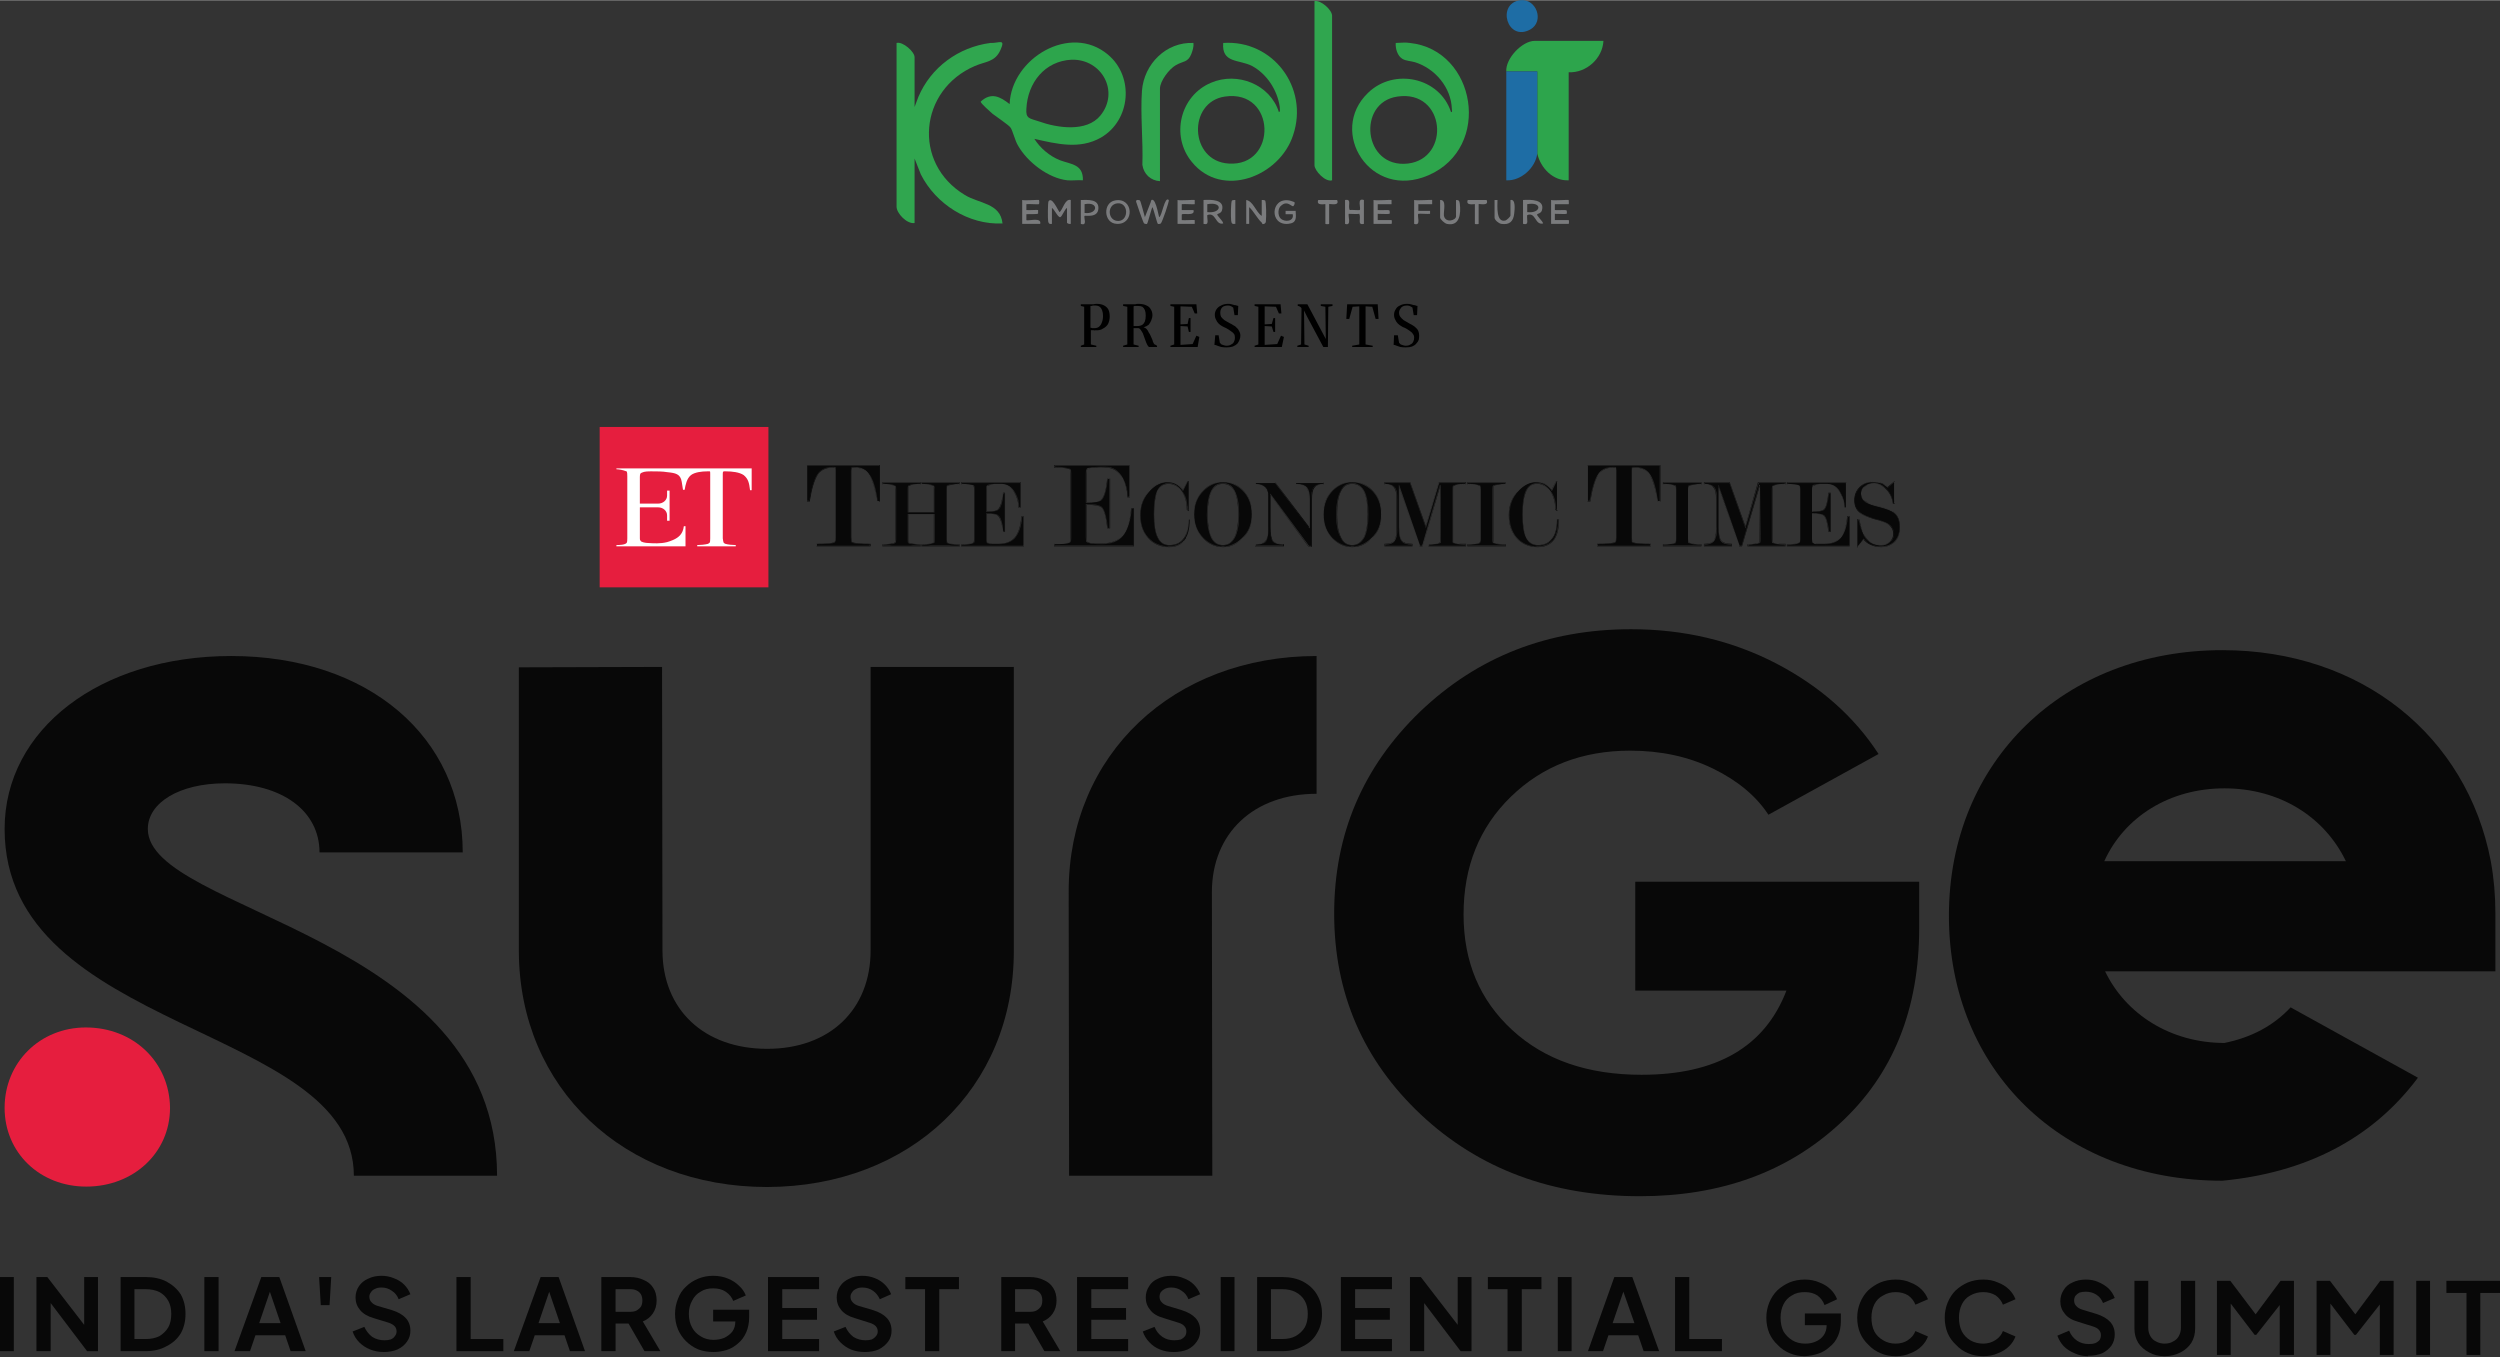 <svg version="1.2" xmlns="http://www.w3.org/2000/svg" viewBox="0 0 597 324" width="571" height="310"><rect x="0" y="0" width="597" height="324" fill="#333333" stroke="none"/><defs><clipPath clipPathUnits="userSpaceOnUse" id="cp1"><path d="m214.11 0h168.78v53.51h-168.78z"/></clipPath></defs><style>.a{display:none;fill:#fff}.b{fill:#30a64f}.c{fill:#2da54c}.d{fill:#1e6da5}.e{fill:#7a7b7d}.f{fill:#080808}.g{fill:#e61e3e}.h{fill:#fff}</style><path fill-rule="evenodd" class="a" d="m-63-40h723v403.8h-723z"/><g clip-path="url(#cp1)"><path class="b" d="m218.4 25.5l0.9-2.4c3-7.1 9.6-11.9 17.2-12.9 2.1 0.1 3.7-1.2 2.4 1.7-1.3 2.9-3.6 2.7-6.1 3.8-13.3 5.7-15 23.2-2.4 30.8 3.4 2.1 8.5 1.9 9 6.8-8.1 0.4-15.9-4.6-19.5-11.7l-1.5-3.8v15.4c-1.8 0.3-4.3-2.3-4.3-3.9v-39.1c1.5-0.4 4.3 2.1 4.3 3.4z"/><path class="c" d="m305.4 26.7c0.4 0 0.2-1 0.2-1.3-0.6-4-3.1-7.8-6.6-9.7-3.1-1.6-7.3-0.6-6.9-5.5 11.9-0.8 20.5 10.7 16.7 22-3.2 9.9-17 15.3-24.2 6.4-5.1-6.2-2.8-15.8 4.6-18.9 6.3-2.7 14.1 0.4 16.2 7zm-12.9-3.7c-8.9 1.3-8.5 15.4 0.9 16 11.7 0.8 11.4-17.8-0.9-16z"/><path class="c" d="m336.7 10.2c15.8 1.7 19.7 25 4.4 31.6-13.8 6-24.1-10.4-14.4-19.7 6.2-6 17.1-3.7 19.8 4.6 0.4 0.1 0.2-0.6 0.2-0.8-0.2-5.1-4-9.6-8.8-11.1-1-0.3-2.2-0.3-3-0.8-1.2-0.7-1.7-2.5-1.6-3.8 1 0 2.3-0.2 3.4 0zm-3 12.8c-9.7 1.4-8.2 17.2 2.5 16 10.3-1.2 9-17.7-2.5-16z"/><path class="c" d="m254.9 43c-4.6-0.5-9.6-4.4-11.8-8.3-0.7-1.1-1.3-3.7-1.8-4.3-0.4-0.6-3.4-2.6-4.3-3.3-0.4-0.4-2.9-2.5-2.8-2.9 2.5-2.3 4.6-1.2 6.9 0.6 0.4-10.9 14.5-19.4 23.5-11.8 6.3 5.3 5.4 15.7-1.7 19.8-5.1 2.9-10.6 1.5-15.9 0.3 1.4 2.2 3.6 4.1 6.1 5.1 2.6 1 5.6 0.9 5.5 4.8-1.2-0.1-2.6 0.1-3.7 0zm1-28.8c-6.4 0.3-10.5 5.5-10.8 11.7-0.2 2.4 0.8 2.3 2.9 3 4.4 1.6 11.5 2.7 14.8-1.4 4.6-5.7 0.3-13.5-6.9-13.3z"/><path class="c" d="m359.7 17c-0.2-3.1 3.8-7.3 6.8-7.3h16.4c-0.2 4.2-4.1 7.7-8.3 7.5v25.8c-3.7 0.2-6.7-2.9-7.5-6.4v-19.6h-7.4z"/><path class="d" d="m359.7 17h7.4v19.6c-0.4 3.4-3.9 6.6-7.4 6.4z"/><path class="b" d="m313.9 0.2c1.5-0.3 4.2 2.1 4.2 3.5v39.3c-1.6 0.5-4.2-2.3-4.2-3.6z"/><path class="b" d="m277 43.2c-2.2-0.1-3.9-1.7-4.2-3.9 0.2-5.7-0.5-12-0.1-17.7 0.5-6.4 5.8-11.7 12.3-11.4 0.1 0.9-0.2 1.8-0.5 2.6-0.8 2.1-2 1.7-3.7 2.7-1.6 0.9-3.8 3.8-3.8 5.6v22.1z"/><path class="d" d="m363 0c3.9-0.5 5.9 5.1 2.4 7-5.5 3-8.1-6.2-2.4-7z"/><path class="e" d="m272.2 47.8c0.2 0.1 1 3.4 1.2 4l1.4-3.6c0.1-0.9 0.7-0.6 1 0.1 0.5 1 0.7 2.4 1 3.5 0.7-0.2 1.3-5.1 2.3-4.1 0.2 0.2-1.6 5.4-1.9 5.6-0.1 0.1-0.6 0.2-0.7 0.1-0.2-0.1-1-3.5-1.3-4-0.3 0.5-1.1 3.9-1.3 4-0.1 0.1-0.5 0-0.7-0.1-0.2-0.2-1.8-4.8-1.9-5.2-0.1-0.6 0.8-0.4 0.9-0.3z"/><path class="e" d="m251.2 53.4c-0.5 0.1-0.8 0-0.9-0.6-0.1-0.5-0.1-4.6 0.1-4.8 0.8-1.2 2.2 2.1 2.6 2.6 0.8-0.5 1.3-3.3 2.7-2.9v5.7c-0.3 0.1-0.9-0.1-0.9-0.3v-3.5c-0.5 0.2-1.2 2.1-1.6 2.2-0.6 0.1-1.4-1.9-2-2.2v3.8z"/><path class="e" d="m287.4 47.7c1.7-0.1 5.2-0.2 4.4 2.5-0.2 0.7-1.1 0.8-1.1 0.9-0.2 0.3 1.4 1.6 1.4 2.2-1.9 0.5-1.7-2.8-3.8-2-0.1 1.1 0.6 2.5-0.9 2.1zm0.9 2.9c3.5 0.4 3.8-2.6 0-1.9z"/><path class="e" d="m363.7 47.7c1.8-0.1 5.3-0.2 4.5 2.5-0.2 0.7-1.1 0.8-1.1 0.9-0.3 0.3 1.3 1.6 1.4 2.2-2 0.5-1.7-2.8-3.8-2-0.2 1.1 0.6 2.5-1 2.1zm1 2.9c3.4 0.4 3.7-2.6 0-1.9z"/><path class="e" d="m332.3 47.7c0 0.1 0 1 0 1h-3.3v1.4c0.4 0.1 2.8-0.1 2.8 0.1 0.1 0.2 0.1 0.8 0 0.8-0.1 0.1-2.4 0-2.8 0v1.5h3.3c0.1 0 0.1 0.9 0 0.9h-4.3v-5.7c0.7 0.2 4.2-0.1 4.3 0z"/><path class="e" d="m374.6 47.7c0 0.1 0.1 1 0 1h-3.3v1.4c0.4 0.1 2.8-0.1 2.8 0.1 0.1 0.2 0.1 0.8 0 0.8-0.1 0.1-2.3 0-2.8 0v1.5h3.3c0.1 0 0.1 0.9 0 0.9h-4.2v-5.7c0.6 0.2 4.1-0.1 4.2 0z"/><path class="e" d="m248.1 47.7c0.1 0.1 0.1 0.9 0 1-0.1 0.1-2.5-0.1-3 0v1.4c0.4 0.1 2.7-0.1 2.8 0 0 0 0 0.7 0 0.8 0 0.3-2.4 0.1-2.8 0.2v1.4c0.3 0.3 3.7-0.8 3.3 0.9h-4.3v-5.7c0.6 0.2 3.9-0.1 4 0z"/><path class="e" d="m285.3 47.7c0 0.1 0 0.9 0 1-0.1 0.1-2.6-0.1-3.1 0v1.4h2.8c0.5 1.6-2.7 0.6-2.8 1.1v1.3c0.5 0.1 3-0.1 3.1 0 0 0 0 0.9 0 0.9h-4.1v-5.7c0.6 0.2 3.9-0.1 4.1 0z"/><path class="e" d="m301.3 51.5v-3.8c0.3 0 0.5 0 0.8 0.1 0.3 0.3 0.3 4.1 0.2 4.8 0 0.3 0 0.6-0.4 0.8-0.6 0.2-0.4-0.1-0.6-0.3-1.1-1-1.9-2.7-3-3.7v4h-0.7v-5.7c1.7 0.3 2.3 2.9 3.7 3.8z"/><path class="e" d="m321.2 47.7c1.7-0.3 0.6 1.3 1.1 2.4 0.4-0.1 2.3 0.1 2.4 0 0.4-0.4-0.8-3 1-2.4v5.7c-1.7 0.4-0.6-1.3-1.1-2.4-0.4 0.1-2.4 0-2.5 0-0.3 0.4 0.8 3-0.9 2.4z"/><path class="e" d="m266.3 47.8c4.4-0.8 4.7 5.8 0.4 5.6-3.2-0.1-3.4-5.1-0.4-5.6zm0.5 0.7c-2.6 0.3-2.3 4.4 0.4 4.2 2.4-0.2 2.3-4.5-0.4-4.2z"/><path class="e" d="m309.1 48.2c0.2 0.3-0.1 0.9-0.3 1-0.5 0-1.4-1.4-2.8-0.2-0.9 0.6-0.9 2.4-0.2 3.1 1 1 3.3 0.7 2.9-1h-1.7v-0.8h2.4c0.1 1.7 0.3 2.9-1.8 3.1-4.5 0.4-4.2-6.3 0.2-5.6 0.2 0 1.3 0.4 1.3 0.4z"/><path class="e" d="m258.1 47.7c1.6 0 4.3-0.3 4.2 2-0.1 2.4-3.1 1.6-3.3 1.8-0.3 0.3 0.8 2.5-0.9 1.9zm0.9 3.1c3.2 0.4 3.5-2.8 0-2.1z"/><path class="e" d="m347.7 47.7c0.7 0 0.8 0.2 0.9 0.9 0.3 2.3 0 5.5-3.1 4.8-0.5-0.1-1.6-1.1-1.6-1.5v-4.2c1.6-0.1 0.8 2.5 0.9 3.7 0.3 1.9 2.9 1.2 2.9 0.2v-3.9z"/><path class="e" d="m356.9 47.7h0.7c0 1.3-0.4 5.5 1.9 4.9 0.3-0.1 1.2-0.9 1.2-1.2v-3.7c1.3-0.3 1 2.3 0.9 3.2-0.2 1.9-1.1 2.8-3.1 2.5-0.6-0.1-1.6-0.9-1.6-1.5v-4.2z"/><path class="e" d="m342 47.7c0 0.1 0 1 0 1h-3.3v1.6h2.8v0.7c-0.4 0.1-2.7-0.1-2.8 0-0.4 0.4 0.8 3-1 2.4v-5.7c0.7 0.2 4.1-0.1 4.3 0z"/><path class="e" d="m319.3 47.7c0.7 1.6-1.9 0.8-1.9 1v4.7c0 0.1-0.9 0.1-0.9 0v-4.7c0-0.1-2.3 0.5-1.7-1z"/><path class="e" d="m355 47.7c0.7 1.6-1.9 0.8-1.9 1v4.7c0 0.1-0.9 0.1-0.9 0v-4.7c0-0.1-2.3 0.5-1.7-1z"/><path class="e" d="m295 47.7v5.7c-0.8 0.1-0.9-0.1-1-0.8-0.1-0.7-0.1-4.5 0.2-4.8 0.3-0.1 0.5-0.1 0.8-0.1z"/></g><path  d="m258.9 82.2v-9l-0.8-0.2v-0.4h1.7q0.4 0 0.7 0 0.3 0 0.6 0 0.4-0.1 0.8-0.1 1.1 0 1.8 0.4 0.7 0.4 1 1 0.3 0.7 0.3 1.6 0 1-0.4 1.8-0.4 0.7-1.2 1.1-0.7 0.5-1.8 0.4-0.2 0.1-0.4 0-0.2 0-0.4 0-0.3 0-0.3 0v3.4l1.3 0.3v0.3h-3.7v-0.3zm1.5-4q0.2 0 0.4 0.1 0.3 0 0.6 0 0.6 0 1-0.3 0.5-0.4 0.7-1 0.3-0.7 0.3-1.6 0-0.8-0.2-1.3-0.2-0.6-0.6-0.9-0.4-0.3-1.1-0.3-0.2 0-0.4 0-0.2 0-0.4 0.1-0.2 0-0.3 0z"/><path  d="m268.2 82.8v-0.3l1-0.3v-9l-1-0.2v-0.4h1.6q0.3 0 0.6 0 0.3 0 0.7 0 0.3-0.1 0.7-0.1 1.3 0 2 0.4 0.7 0.3 1 0.9 0.4 0.6 0.4 1.4 0 0.6-0.3 1.3-0.2 0.5-0.6 1-0.5 0.4-1.2 0.6 0.4 0.1 0.7 0.4 0.3 0.3 0.5 0.8 0.3 0.4 0.5 0.9 0.2 0.5 0.4 0.9 0.1 0.5 0.3 0.8 0.1 0.3 0.3 0.3l0.5 0.3v0.3h-1.9q-0.1 0-0.3-0.3-0.2-0.3-0.4-0.8-0.2-0.5-0.4-1.1-0.2-0.6-0.4-1.1-0.3-0.5-0.5-0.8-0.3-0.4-0.6-0.4-0.1 0-0.3 0-0.1 0-0.3 0-0.1 0-0.3 0-0.1 0-0.2 0v3.9l1.2 0.3v0.3zm3.4-5q0.7 0 1.2-0.3 0.4-0.3 0.6-0.8 0.2-0.6 0.2-1.4 0-0.8-0.2-1.3-0.2-0.5-0.6-0.8-0.4-0.2-1.1-0.2-0.3 0-0.5 0-0.2 0-0.3 0-0.1 0.1-0.2 0.1v4.7q0.2 0 0.3 0 0.2 0 0.4 0 0.1 0 0.2 0z"/><path  d="m280.4 82.2v-9l-0.9-0.2v-0.4h6.2l0.2 2.2h-0.6l-0.7-1.6-2.7-0.1v4.3l1.7-0.1 0.3-1.4h0.4v3.3h-0.4l-0.3-1.3-1.7-0.1v4.5l2.9-0.2 0.9-2 0.7 0.3-0.4 2.4h-6.5v-0.3z"/><path  d="m292.9 82.9q-0.7 0-1.3-0.1-0.5-0.2-0.9-0.3-0.4-0.2-0.7-0.2l0.2-2.3h0.8l0.3 1.8q0.2 0.2 0.4 0.4 0.3 0.1 0.6 0.2 0.3 0.1 0.6 0.1 0.7 0 1.1-0.3 0.5-0.2 0.7-0.7 0.2-0.4 0.2-0.9 0-0.6-0.2-0.9-0.3-0.4-0.8-0.7-0.5-0.4-1.3-0.8-0.3-0.1-0.8-0.4-0.4-0.2-0.8-0.6-0.4-0.4-0.6-0.9-0.3-0.5-0.3-1.2 0-0.7 0.4-1.3 0.4-0.6 1.1-0.9 0.7-0.4 1.7-0.4 0.5 0 0.8 0.1 0.4 0.1 0.7 0.2 0.3 0 0.5 0.1 0.3 0.1 0.4 0.1l-0.1 2.2h-0.8l-0.3-1.8q-0.1-0.1-0.3-0.2-0.1-0.1-0.4-0.2-0.2-0.1-0.6-0.1-0.5 0-1 0.2-0.4 0.2-0.6 0.6-0.2 0.4-0.2 0.9 0 0.6 0.2 1 0.3 0.4 0.8 0.8 0.5 0.3 1.2 0.7 0.5 0.2 0.9 0.5 0.5 0.2 0.8 0.6 0.4 0.3 0.6 0.8 0.3 0.5 0.3 1.1 0 0.5-0.2 1-0.2 0.5-0.5 0.9-0.4 0.4-1.1 0.7-0.6 0.2-1.5 0.2z"/><path  d="m300.5 82.2v-9l-0.9-0.2v-0.4h6.2l0.2 2.2h-0.6l-0.7-1.6-2.7-0.1v4.3l1.7-0.1 0.4-1.4h0.4v3.3h-0.4l-0.4-1.3-1.7-0.1v4.5l3-0.2 0.9-2 0.7 0.3-0.5 2.4h-6.5v-0.3z"/><path  d="m309.8 82.8v-0.3l0.9-0.3 0.1-8.6q0-0.1-0.2-0.3-0.1-0.1-0.3-0.2-0.2-0.1-0.4-0.1v-0.4h2.3l3.5 6.6 0.9 1.7-0.1-7.7-1.1-0.2v-0.4h2.8v0.4l-1 0.2-0.1 9.6h-1.1l-3.9-7.3-0.7-1.4 0.1 8.1 1 0.3v0.3z"/><path  d="m324.6 82.2v-9.1l-1.6 0.1-0.8 2.9h-0.7l0.2-3.5h7.3l0.2 3.5h-0.7l-0.8-2.9-1.6-0.1v9.1l1.7 0.3v0.3h-4.9v-0.3z"/><path  d="m335.7 82.9q-0.7 0-1.3-0.1-0.5-0.2-0.9-0.3-0.4-0.2-0.7-0.2l0.1-2.3h0.9l0.3 1.8q0.2 0.2 0.4 0.4 0.3 0.1 0.6 0.2 0.3 0.1 0.6 0.1 0.7 0 1.1-0.3 0.5-0.2 0.7-0.7 0.2-0.4 0.2-0.9 0-0.6-0.3-0.9-0.2-0.4-0.7-0.7-0.5-0.4-1.3-0.8-0.4-0.1-0.8-0.4-0.4-0.2-0.8-0.6-0.4-0.4-0.6-0.9-0.3-0.5-0.3-1.2 0-0.7 0.4-1.3 0.3-0.6 1-0.9 0.7-0.4 1.7-0.4 0.5 0 0.9 0.1 0.4 0.1 0.7 0.2 0.3 0 0.5 0.1 0.2 0.1 0.4 0.1l-0.1 2.2h-0.8l-0.3-1.8q-0.1-0.1-0.3-0.2-0.2-0.1-0.4-0.2-0.3-0.1-0.6-0.1-0.6 0-1 0.2-0.4 0.2-0.6 0.6-0.3 0.4-0.3 0.9 0 0.6 0.3 1 0.3 0.4 0.8 0.8 0.5 0.3 1.2 0.7 0.4 0.2 0.9 0.5 0.4 0.2 0.8 0.6 0.4 0.3 0.6 0.8 0.2 0.5 0.2 1.1 0 0.5-0.1 1-0.2 0.5-0.6 0.9-0.3 0.4-1 0.7-0.6 0.2-1.5 0.2z"/><path class="f" d="m210 111.2v8.4h-0.4q-0.7-4.9-2.2-6.7-1.1-1.5-3.5-1.5-0.5 0-0.6 0.1-0.1 0.1-0.1 0.8v16q0 0.8 0.1 1.1 0.1 0.1 0.4 0.2 0.4 0.2 1.3 0.2 1 0.1 2.7 0.1v0.3h-12.6v-0.3q1.7 0 2.7-0.1 0.9 0 1.3-0.2 0.3-0.1 0.4-0.3 0.1-0.2 0.1-1v-16q0-0.8-0.1-0.8-0.1-0.1-0.6-0.1-2.3 0-3.5 1.5-1.4 1.9-2.1 6.6h-0.5v-8.3h17.1z"/><path class="f" d="m223.2 128.7v-6h-6.5v6q0 0.7 0.1 0.9 0.1 0.1 0.3 0.2 0.3 0.1 1 0.1 0.7 0.1 1.6 0.1v0.2h-8.8v-0.2q0.9 0 1.7-0.1 0.7 0 0.9-0.1 0.3-0.2 0.4-0.3 0.1-0.2 0.1-0.8v-11.9q0-0.7-0.1-0.8-0.1-0.1-0.3-0.2-0.3-0.1-1.1-0.2-0.7-0.1-1.6-0.1v-0.2h8.9v0.2q-2 0-2.7 0.3-0.2 0.1-0.3 0.2-0.1 0.2-0.1 0.8v5.5h6.5v-5.5q0-0.7-0.1-0.8-0.1-0.1-0.3-0.2-0.3-0.1-1-0.2-0.8-0.1-1.7-0.1v-0.2h8.9v0.2q-1 0-1.6 0.1-0.7 0-1.1 0.2l-0.2 0.1q-0.1 0.1-0.1 0.9v11.9q0 0.7 0.1 0.9 0 0 0.2 0.1 0.7 0.3 2.7 0.3v0.2h-8.8v-0.2q1.9 0 2.6-0.3 0.3-0.1 0.3-0.1 0.1-0.2 0.1-0.9z"/><path class="f" d="m235.5 122.5v6.2q0 0.6 0.1 0.8 0 0.1 0.4 0.3 0.4 0.1 0.9 0.1 0.4 0 1.6 0 2.6 0 3.9-1.5 1.4-1.6 1.7-5h0.3v6.8h-14.7v-0.2q2 0 2.7-0.3 0.2-0.1 0.3-0.2 0-0.2 0-0.8v-11.9q0-0.7 0-0.8-0.1-0.1-0.3-0.2-0.3-0.1-1.1-0.2-0.7-0.1-1.6-0.1v-0.2h13.9v5.8h-0.2q0-1.8-0.9-3.4-1.2-2.2-3.3-2.2-0.9 0-1.8 0-0.8 0-1.5 0.2-0.2 0.1-0.3 0.3-0.1 0.1-0.1 0.8v5.4q2.4 0 2.9-0.5 0.9-0.7 1.2-3.9h0.3v9.1h-0.3q-0.3-3.2-1.2-3.9-0.5-0.5-2.9-0.5z"/><path class="f" d="m259.3 120.3v7.9q0 0.9 0.1 1.1 0.1 0.2 0.6 0.3 0.4 0.2 1 0.2 0.6 0.1 2.2 0.1 3.3 0 5-2 1.6-2 2.1-6.5h0.4v8.8h-18.8v-0.3q2.5 0 3.4-0.3 0.3-0.1 0.4-0.3 0.1-0.2 0.1-1v-15.2q0-0.9-0.1-1.1-0.1-0.1-0.4-0.2-0.3-0.1-1.3-0.3-1-0.1-2.1-0.1v-0.2h17.8v7.3h-0.4q0-2.2-1.1-4.3-1.5-2.8-4.2-2.8-1.1 0-2.2 0-1.1 0.1-2 0.3-0.3 0.1-0.4 0.3-0.1 0.2-0.1 1.1v6.9q3 0 3.7-0.6 1.1-0.9 1.6-5.1h0.3v11.7h-0.3q-0.5-4.1-1.5-5-0.8-0.7-3.8-0.7"/><path class="f" d="m284.1 124q0 3.4-1.3 4.9-1.2 1.5-3.6 1.5-2.7 0-4.5-1.6-2.3-2-2.3-5.8c0-2.5 0.8-4.4 2.3-5.9q1.9-2 4.1-2 1.1 0 1.9 0.4 1 0.5 1.8 1.7l1.1-2.2h0.2v6.7l-0.2-0.1q0-3-1.6-4.8-1.4-1.5-2.9-1.5-1.9 0-2.8 1.9-0.8 1.8-0.8 5.6c0 2.5 0.3 4.3 0.9 5.5q0.9 1.9 2.8 1.9 2.2 0 3.3-1.3 1.4-1.5 1.4-4.9z"/><path class="f" d="m298.9 122.8q0 3.4-2.3 5.6-2 2-4.5 2c-1.7 0-3.3-0.6-4.6-1.9q-2.3-2.2-2.3-5.7c0-2.4 0.8-4.2 2.3-5.7q2-2 4.6-2c1.7 0 3.2 0.7 4.5 1.9q2.3 2.2 2.3 5.8zm-3 0q0-3.7-1-5.6-0.9-1.9-2.9-1.9-1.9 0-2.8 1.9-1 1.9-1 5.6c0 2.4 0.4 4.2 1 5.5q0.9 1.9 2.8 1.9c1.3 0 2.2-0.6 2.9-1.9q1-1.9 1-5.5z"/><path class="f" d="m312.8 125.6v-6.4q0-2.1-0.7-2.9-0.7-0.8-2.6-0.8v-0.2h6.5v0.2q-1.6 0-2.3 0.8-0.6 0.8-0.6 2.9v11.1h-0.5l-9-12.2-0.3-0.3q0 0 0 0.4v7.6q0 2.5 0.6 3.4 0.7 0.8 2.6 0.8v0.2h-6.6v-0.2q1.7 0 2.4-0.7 0.6-0.8 0.6-3v-7.9q0-1.3-0.6-2-0.9-0.9-2.4-0.9v-0.2h4.6l7.9 10.4q0.2 0.4 0.3 0.4 0.1 0 0.1-0.5z"/><path class="f" d="m329.8 122.8q0 3.4-2.3 5.6-2 2-4.6 2c-1.7 0-3.2-0.6-4.6-1.9q-2.2-2.2-2.2-5.7c0-2.4 0.8-4.2 2.2-5.7q2.1-2 4.6-2c1.7 0 3.3 0.7 4.6 1.9q2.3 2.2 2.3 5.8zm-3 0q0-3.7-1-5.6-1-1.9-2.9-1.9-1.9 0-2.8 1.9-1 1.9-1 5.6c0 2.4 0.3 4.2 1 5.5q0.9 1.9 2.8 1.9 1.9 0 2.9-1.9 1-1.9 1-5.5z"/><path class="f" d="m336.7 115.3l3.8 10.8 3.2-10.8h6.2v0.2q-2 0-2.7 0.3-0.2 0.1-0.3 0.2-0.1 0.2-0.1 0.8v11.9q0 0.7 0.1 0.9 0.1 0 0.4 0.1 0.2 0.2 0.9 0.2 0.7 0.1 1.7 0.1v0.2h-8.7v-0.2q0.8 0 1.5-0.1 0.7 0 1-0.2 0.2-0.1 0.3-0.1 0.1-0.2 0.1-0.9l-0.1-12.6q0-0.4-0.1-0.4 0 0-0.2 0.3l-4.1 14.2h-0.5l-4.9-14.2-0.1-0.3q-0.1 0-0.1 0.4v9.7q0 2.5 0.7 3.4 0.6 0.8 2.5 0.8v0.2h-6.4v-0.2q1.6 0 2.2-0.8 0.7-0.9 0.7-2.9v-7.2q0-2-0.6-2.8-0.7-0.8-2.3-0.8v-0.2h5.9z"/><path class="f" d="m356.4 116.8v11.9q0 0.7 0.1 0.9 0 0 0.3 0.1 0.6 0.3 2.7 0.3v0.2h-9v-0.2q1 0 1.7-0.1 0.7 0 1-0.1 0.3-0.2 0.3-0.3 0.1-0.2 0.1-0.8v-11.9q0-0.7-0.1-0.9 0-0.1-0.3-0.1-0.6-0.3-2.7-0.3v-0.2h9v0.2q-1 0-1.7 0.1-0.7 0-1 0.2h-0.2q-0.2 0.2-0.2 1z"/><path class="f" d="m372.1 124q0 3.4-1.2 4.9-1.3 1.5-3.7 1.5-2.7 0-4.5-1.6-2.2-2-2.2-5.8c0-2.5 0.7-4.4 2.2-5.9q1.9-2 4.1-2 1.1 0 1.9 0.4 1 0.5 1.9 1.7l1.1-2.2h0.1v6.7l-0.2-0.1q0-3-1.6-4.8-1.4-1.5-2.8-1.5-2 0-2.9 1.9-0.8 1.8-0.8 5.6c0 2.5 0.3 4.3 0.9 5.5q0.9 1.9 2.8 1.9 2.2 0 3.3-1.3 1.4-1.5 1.4-4.9z"/><path class="f" d="m396.3 111.2v8.4h-0.4q-0.6-4.9-2.1-6.7-1.2-1.5-3.5-1.5-0.6 0-0.6 0.1-0.1 0.1-0.1 0.8v16q0 0.8 0.1 1.1 0 0.1 0.4 0.2 0.3 0.2 1.3 0.2 1 0.1 2.7 0.1v0.3h-12.6v-0.3q1.7 0 2.6-0.1 1 0 1.4-0.2 0.3-0.1 0.4-0.3 0.1-0.2 0.1-1v-16q0-0.8-0.2-0.8 0-0.1-0.6-0.1-2.2 0-3.4 1.5-1.4 1.9-2.2 6.6h-0.4v-8.3h17.1z"/><path class="f" d="m403.1 116.8v11.9q0 0.7 0.1 0.9 0 0 0.3 0.1 0.6 0.3 2.7 0.3v0.2h-9v-0.2q1 0 1.7-0.1 0.7 0 1-0.1 0.3-0.2 0.3-0.3 0.1-0.2 0.1-0.8v-11.9q0-0.7-0.1-0.9 0-0.1-0.3-0.1-0.6-0.3-2.7-0.3v-0.2h9v0.2q-1 0-1.7 0.1-0.7 0-1 0.2h-0.2q-0.2 0.2-0.2 1z"/><path class="f" d="m413 115.3l3.8 10.8 3.2-10.8h6.2v0.2q-2 0-2.7 0.3-0.2 0.1-0.3 0.2-0.1 0.2-0.1 0.8v11.9q0 0.7 0.1 0.9 0.1 0 0.4 0.1 0.2 0.2 0.9 0.2 0.7 0.1 1.7 0.1v0.2h-8.7v-0.2q0.8 0 1.5-0.1 0.7 0 1-0.2 0.2-0.1 0.3-0.1 0.1-0.2 0.1-0.9l-0.1-12.6q0-0.4-0.1-0.4-0.1 0-0.2 0.3l-4.1 14.2h-0.5l-4.9-14.2-0.2-0.3q0 0 0 0.4v9.7q0 2.5 0.6 3.4 0.7 0.8 2.6 0.8v0.2h-6.4v-0.2q1.5 0 2.2-0.8 0.7-0.9 0.7-2.9v-7.2q0-2-0.6-2.8-0.7-0.8-2.3-0.8v-0.2h5.9z"/><path class="f" d="m432.7 122.5v6.2q0 0.6 0 0.8 0.1 0.1 0.5 0.3 0.3 0.1 0.8 0.1 0.5 0 1.7 0 2.6 0 3.9-1.5 1.3-1.6 1.7-5h0.3v6.8h-14.8v-0.2q2.1 0 2.7-0.3 0.2-0.1 0.3-0.2 0.1-0.2 0.1-0.8v-11.9q0-0.7-0.1-0.8 0-0.1-0.3-0.2-0.2-0.1-1-0.2-0.8-0.1-1.7-0.1v-0.2h14v5.8h-0.3q0-1.8-0.9-3.4-1.1-2.2-3.3-2.2-0.8 0-1.7 0-0.9 0-1.6 0.2-0.2 0.1-0.2 0.3-0.1 0.1-0.1 0.8v5.4q2.3 0 2.9-0.5 0.8-0.7 1.2-3.9h0.3v9.1h-0.3q-0.4-3.2-1.2-3.9-0.6-0.5-2.9-0.5z"/><path class="f" d="m450.8 116.4q1.4-1.2 1.5-1.3v5.1l-0.2-0.1q-0.3-2-1.6-3.4-1.3-1.4-3-1.4-1.2 0-2.1 0.6-1 0.6-1 1.9c0 0.9 0.3 1.5 1.1 2.1q1 0.6 3.1 1.1 2.8 0.7 3.6 1.4 1.4 1 1.4 3.4 0 2.3-1.4 3.6-1.2 1-3 1-1.3 0-2.4-0.4-1-0.4-1.8-1.5-1.3 1.9-1.4 1.9v-6.4h0.2q0.4 2 1 3.2 0.4 1 1 1.7 1.2 1.3 3.5 1.3 1.1 0 1.9-0.7 1.1-0.8 1.1-2.1 0-1.5-1.4-2.4-1-0.6-3.3-1.2-2.4-0.7-3.3-1.4-1.4-1-1.4-3 0-1.8 1.3-3.1 1.2-1.2 2.9-1.2 1.5 0 2.4 0.4 0.3 0.2 1.3 0.9z"/><path class="f" d="m207.8 130.4h-12.8v-0.6h0.1q1.7 0 2.7-0.1 0.9-0.1 1.2-0.2 0.3-0.1 0.4-0.3c0 0 0.1-0.2 0.1-0.9v-16c0-0.6-0.1-0.7-0.1-0.7 0 0-0.1 0-0.5 0q-2.2 0-3.4 1.4c-0.9 1.2-1.6 3.4-2.1 6.5v0.2h-0.7v-8.7h17.4v8.7h-0.7v-0.1c-0.4-3.2-1.1-5.4-2.1-6.6q-1.1-1.4-3.3-1.4c-0.4 0-0.6 0-0.6 0 0 0-0.1 0.2-0.1 0.7v16c0 0.7 0.1 0.9 0.1 1 0 0 0.1 0.1 0.4 0.2q0.3 0.1 1.3 0.2 0.9 0.1 2.6 0.1h0.2v0.6zm-12.8-0.1h12.7v-0.4h-0.1q-1.7 0-2.6-0.1-1-0.1-1.3-0.2c-0.3-0.2-0.4-0.2-0.4-0.3q-0.1-0.2-0.1-1v-16c0-0.6 0-0.7 0.1-0.7v-0.1c0 0 0.1 0 0.5 0q2.3 0 3.5 1.5 1.4 1.8 2.1 6.6v0.1h0.5v-8.6h-17.2v8.5h0.5v-0.1q0.8-4.7 2.2-6.5 1.1-1.5 3.4-1.5c0.4 0 0.5 0 0.5 0 0.1 0.1 0.2 0.2 0.2 0.8v16c0 0.7-0.1 0.9-0.1 1q-0.1 0.1-0.4 0.3-0.4 0.1-1.3 0.2-1 0.1-2.7 0.1v0.4zm12.5-0.1h-12.4v-0.2q1.6 0 2.6-0.1 1-0.1 1.3-0.2 0.4-0.1 0.5-0.4c0.1 0 0.1-0.3 0.1-1v-16c0-0.6 0-0.9-0.2-0.9 0 0-0.2 0-0.6 0q-2.3 0-3.5 1.5c-1 1.2-1.7 3.4-2.2 6.5v0.1h-0.3v-8.3h17v8.3h-0.3c-0.4-3.2-1.1-5.4-2.1-6.6q-1.2-1.5-3.5-1.5c-0.6 0-0.7 0-0.7 0-0.1 0.1-0.2 0.2-0.2 0.9v16q0 0.9 0.1 1.1 0.1 0.1 0.5 0.3 0.3 0.1 1.3 0.2 1 0.1 2.6 0.1v0.2zm-12.3-0.1h12.3q-1.6 0-2.6-0.1-1-0.1-1.3-0.2-0.4-0.2-0.5-0.4-0.1-0.2-0.1-1.1v-16c0-0.7 0-0.9 0.1-0.9 0.1-0.1 0.1-0.1 0.3-0.1h-4.1q0.1 0 0.1 0c0.2 0.1 0.3 0.4 0.3 1v16c0 0.7-0.1 1-0.1 1.1q-0.1 0.2-0.5 0.4-0.4 0.1-1.4 0.2-0.9 0.1-2.5 0.1zm14.4-10.7h0.1v-8.1h-5.4q2.1 0.1 3.2 1.5c0.9 1.2 1.6 3.5 2.1 6.6zm-16.7 0h0.1c0.5-3.2 1.3-5.4 2.2-6.6q1.1-1.4 3.2-1.5h-5.5v8.1z"/><path class="f" d="m229.2 130.4h-9.2v-0.5h0.1q2 0 2.6-0.3c0.2-0.1 0.3-0.1 0.3-0.1 0-0.1 0-0.2 0-0.8v-5.9h-6.1v5.9c0 0.6 0 0.7 0.1 0.8 0 0 0 0 0.2 0.1q0.2 0.1 0.9 0.2 0.7 0.1 1.7 0.1h0.1v0.5h-9.2v-0.5h0.2q0.9 0 1.7-0.1 0.6-0.1 0.9-0.2 0.2-0.1 0.3-0.2c0 0 0-0.2 0-0.7v-11.9c0-0.6 0-0.7-0.1-0.8 0 0 0 0-0.2-0.1q-0.2-0.1-1-0.2-0.7-0.1-1.6-0.1h-0.2v-0.5h9.2v0.5h-0.1q-1.9 0-2.6 0.3c-0.2 0.1-0.2 0.1-0.2 0.1-0.1 0.1-0.1 0.3-0.1 0.8v5.4h6.1v-5.4c0-0.6 0-0.7 0-0.8-0.1 0-0.1 0-0.3-0.1q-0.2-0.1-1-0.2-0.7-0.1-1.6-0.1h-0.1v-0.5h9.2v0.5h-0.2q-1 0-1.6 0.1-0.7 0.1-1 0.2l-0.2 0.1c0 0-0.1 0.2-0.1 0.8v11.9c0 0.5 0.1 0.7 0.1 0.8 0 0 0 0 0.2 0.1q0.6 0.3 2.6 0.3h0.2v0.5zm-9.1-0.1h9v-0.4h-0.1q-2 0-2.6-0.2c-0.2-0.1-0.3-0.2-0.3-0.2q-0.1-0.2-0.1-0.8v-11.9c0-0.6 0.1-0.8 0.2-0.9l0.2-0.1q0.3-0.1 1-0.2 0.6 0 1.6 0h0.1v-0.4h-9.1v0.4h0.1q0.9 0 1.6 0.1 0.8 0.1 1 0.1 0.3 0.1 0.3 0.2c0 0.1 0.1 0.3 0.1 0.8v5.4h-6.3v-5.4q0-0.6 0.1-0.8c0 0 0.1-0.1 0.2-0.2q0.8-0.2 2.7-0.2v-0.4h-9v0.4h0.1q0.9 0 1.6 0.1 0.8 0.1 1 0.1c0.2 0.1 0.3 0.2 0.3 0.2 0 0.1 0.1 0.3 0.1 0.8v11.9q0 0.6-0.1 0.8-0.1 0.1-0.3 0.2-0.3 0.1-1 0.2-0.7 0-1.6 0h-0.1v0.4h9v-0.4h-0.1q-0.9 0-1.6 0-0.7-0.1-0.9-0.2c-0.3-0.1-0.3-0.2-0.3-0.2-0.1-0.1-0.1-0.3-0.1-0.8v-5.9h6.3v5.9q0 0.7-0.1 0.8c0 0 0 0.1-0.2 0.2q-0.7 0.2-2.7 0.2v0.4zm8.8-0.1h-8.7v-0.1h0.1q1.9 0 2.5-0.3 0.3-0.1 0.4-0.2c0-0.1 0.1-0.3 0.1-0.9v-6.1h-6.6v6.1c0 0.7 0 0.8 0.1 0.9q0 0.1 0.3 0.2 0.3 0.1 1 0.2 0.6 0.1 1.5 0.1h0.1-8.7q0.9 0 1.6-0.1 0.7-0.1 1-0.2 0.3-0.1 0.3-0.3c0.1 0 0.1-0.1 0.1-0.8v-11.9q0-0.7-0.1-0.9 0-0.1-0.3-0.2-0.3-0.1-1-0.2-0.6 0-1.2-0.1h7.8q-1.5 0.1-2.1 0.3-0.3 0.1-0.3 0.2-0.1 0.3-0.1 0.9v5.6h6.6v-5.6q0-0.7-0.1-0.9-0.1-0.1-0.4-0.2-0.2-0.1-1-0.2-0.6 0-1.2-0.1h7.8q-0.6 0-1 0.1-0.7 0.1-1.1 0.2l-0.2 0.1c-0.1 0.1-0.2 0.3-0.2 1v11.9c0 0.6 0.1 0.8 0.1 0.9q0.1 0.1 0.3 0.2 0.7 0.3 2.6 0.3h0.1zm-7.3 0h5.8q-0.8-0.1-1.2-0.2-0.3-0.1-0.3-0.3c-0.1-0.1-0.2-0.3-0.2-0.9v-11.9c0-0.7 0.2-0.9 0.2-1l0.1-0.1 0.2-0.1q0.4-0.1 1.1-0.2h-5.8q0.1 0 0.2 0 0.8 0.1 1.1 0.2 0.3 0.1 0.3 0.3 0.2 0.2 0.1 0.9v5.6h-6.7v-5.6q0-0.7 0.1-0.9 0.1-0.2 0.4-0.3 0.4-0.1 1-0.2h-5.7q0.1 0 0.2 0 0.8 0.1 1 0.2 0.3 0.2 0.4 0.3c0.1 0.1 0.1 0.3 0.1 0.9v11.9c0 0.6 0 0.8-0.1 0.9q-0.1 0.2-0.4 0.3-0.3 0.1-1 0.2-0.1 0-0.2 0h5.9q-0.1 0-0.2 0-0.7-0.1-1-0.2-0.3-0.1-0.4-0.3c0-0.1-0.1-0.3-0.1-0.9v-6.1h6.8v6.1c0 0.6-0.1 0.8-0.2 0.9q0 0.2-0.3 0.3-0.4 0.1-1.2 0.2z"/><path class="f" d="m244.5 130.4h-15v-0.5h0.2q2 0 2.6-0.3 0.2-0.1 0.2-0.2c0 0 0.1-0.1 0.1-0.7v-11.9c0-0.6-0.1-0.7-0.1-0.8 0 0 0 0-0.2-0.1q-0.2-0.1-1-0.2-0.8-0.1-1.6-0.1h-0.2v-0.5h14.3v6.1h-0.6v-0.1q0-1.8-0.9-3.4-1.1-2.1-3.2-2.1-0.8 0-1.7 0-0.8 0.1-1.5 0.3-0.1 0-0.2 0.1c0 0.1 0 0.2 0 0.8v5.3q2.1 0 2.6-0.5 0.8-0.7 1.2-3.9v-0.1h0.5v9.4h-0.5v-0.1q-0.4-3.1-1.2-3.8-0.5-0.5-2.6-0.5v6.1c0 0.5 0 0.7 0 0.7 0 0.1 0.1 0.2 0.4 0.2q0.3 0.2 0.8 0.2 0.4 0 1.6 0 2.5 0 3.8-1.5 1.3-1.5 1.6-5l0.1-0.1h0.5v7.2zm-14.9-0.1h14.9v-7h-0.5q-0.3 3.5-1.6 5-1.3 1.6-3.9 1.6-1.2 0-1.7 0-0.4-0.1-0.8-0.2c-0.2-0.1-0.3-0.2-0.4-0.2 0-0.1 0-0.3 0-0.8v-6.2q2.2 0.1 2.8 0.5 0.8 0.8 1.1 3.9v0.1h0.4v-9.3h-0.4v0.1q-0.3 3.2-1.1 3.9-0.6 0.5-2.8 0.5v-5.4q0-0.7 0.1-0.8 0-0.1 0.2-0.2 0.7-0.2 1.5-0.2 0.9 0 1.7 0 2.1 0 3.3 2.1 0.9 1.6 0.9 3.4v0.1h0.4v-6h-14.1v0.4h0.1q0.8 0 1.6 0.1 0.8 0.1 1 0.2c0.2 0 0.2 0.1 0.3 0.1 0 0.1 0 0.3 0 0.8v11.9c0 0.6 0 0.7 0 0.8q-0.1 0.1-0.3 0.2-0.6 0.2-2.6 0.2h-0.1v0.4zm14.7-0.1h-14.6v-0.1h0.1q1.9 0 2.6-0.3 0.2-0.1 0.3-0.3c0.1 0 0.1-0.2 0.1-0.8v-11.9q0-0.7-0.1-0.9 0-0.1-0.3-0.2-0.3-0.1-1.1-0.2-0.5 0-1.1-0.1h7.5q-0.1 0-0.3 0-0.9 0-1.6 0.3-0.2 0.1-0.3 0.2c0 0.1-0.1 0.3-0.1 0.9v5.5h0.1c1.6 0 2.6-0.2 3-0.5 0.6-0.5 1-1.8 1.2-3.9v-0.1h0.1v9h-0.1c-0.2-2.1-0.6-3.4-1.2-3.9-0.4-0.3-1.4-0.5-3-0.5h-0.1v6.3c0 0.6 0.1 0.7 0.1 0.8q0.1 0.2 0.5 0.3 0.4 0.2 0.8 0.2 0.5 0 1.7 0 2.6 0 4-1.6 1.3-1.5 1.7-4.9v-0.1h0.1v6.8zm-5.5-0.1h5.4v-6.6q-0.3 3.4-1.7 5-1.3 1.5-3.7 1.6zm-7.6 0h6.6q-0.7 0-1 0-0.5-0.1-0.8-0.2-0.5-0.1-0.6-0.4c0 0 0-0.2 0-0.8v-11.9c0-0.6 0-0.8 0.1-0.9q0.1-0.2 0.3-0.3 0.4-0.1 0.8-0.2h-5.5q0.1 0 0.2 0.1 0.8 0 1.1 0.1 0.3 0.2 0.4 0.3c0 0.1 0.1 0.3 0.1 0.9v11.9c0 0.6-0.1 0.8-0.1 0.9q-0.1 0.2-0.4 0.3-0.4 0.1-1.2 0.2zm5.3-7.8q1.5 0.1 2 0.6c0.6 0.5 1 1.8 1.2 3.8v-8.8c-0.2 2.2-0.6 3.4-1.2 4q-0.5 0.4-2 0.4zm7.1-1.3h-0.2q0-1.8-0.9-3.4-1.1-2-3.1-2.2h4.2v5.6zm-0.1-0.1v-5.5h-3.6q1.7 0.4 2.7 2.2 0.8 1.6 0.9 3.3z"/><path class="f" d="m270.8 130.4h-19.1v-0.6h0.2q2.5 0 3.3-0.3 0.3-0.1 0.4-0.3c0 0 0-0.2 0-0.9v-15.2c0-0.8 0-1-0.1-1 0 0 0-0.1-0.3-0.2q-0.3-0.1-1.2-0.2-1-0.1-2.1-0.1h-0.2v-0.6h18.1v7.7h-0.6v-0.2q0-2.2-1.1-4.3-1.5-2.6-4.1-2.6-1.2-0.1-2.2 0-1.1 0-2 0.2-0.2 0.1-0.2 0.3c-0.1 0-0.1 0.2-0.1 1v6.8q2.8 0 3.4-0.6 1.1-0.9 1.5-5v-0.1h0.7v11.9h-0.7v-0.1q-0.4-4-1.4-4.9-0.7-0.6-3.5-0.6v7.7c0 0.7 0 1 0.1 1 0 0.1 0.1 0.2 0.4 0.3q0.5 0.2 1 0.2c0.4 0 1.1 0 2.2 0q3.2 0 4.9-1.9c1.1-1.3 1.8-3.5 2-6.4l0.1-0.1h0.6v9.1zm-19-0.1h18.9v-8.9h-0.5c-0.3 3-1 5.1-2.1 6.4q-1.7 2-4.9 2c-1.1 0-1.8 0-2.2 0q-0.5-0.1-1-0.2-0.4-0.2-0.5-0.4-0.1-0.2-0.1-1v-7.8h0.1q2.8 0 3.5 0.6 1.1 1 1.5 5h0.5v-11.8h-0.5v0.1q-0.4 4.1-1.5 5-0.7 0.6-3.5 0.6h-0.1v-6.8c0-0.7 0.1-1 0.1-1.1q0.1-0.1 0.3-0.2 0.9-0.3 2-0.3 1.1 0 2.2 0 2.7 0 4.1 2.7 1.2 2.1 1.2 4.3v0.1h0.5v-7.5h-18v0.4h0.1q1.1 0 2.1 0.1 1 0.1 1.3 0.2 0.2 0.1 0.3 0.2c0 0.1 0.1 0.4 0.1 1.1v15.2c0 0.6 0 0.9-0.1 1q-0.1 0.1-0.3 0.2-0.9 0.3-3.4 0.3h-0.1v0.5zm18.8-0.2h-18.6v-0.1q2.5 0 3.3-0.3 0.3-0.2 0.4-0.4c0.1-0.1 0.2-0.3 0.2-1v-15.2q0-0.9-0.2-1.1 0-0.2-0.4-0.3-0.3-0.1-1.3-0.2-0.9-0.2-2-0.2v-0.1h17.6v7.3h-0.2v-0.1q0-2.2-1.1-4.3-1.6-2.8-4.3-2.8-1.2 0-2.2 0.1-1.2 0-2.1 0.2-0.2 0.2-0.3 0.4c-0.1 0.1-0.2 0.3-0.2 1.1v7h0.1q3 0 3.8-0.6c0.7-0.7 1.2-2.3 1.5-5.1h0.2v11.5h-0.2c-0.3-2.7-0.8-4.4-1.5-5q-0.8-0.7-3.8-0.7h-0.1v8c0 0.8 0.1 1 0.1 1.1q0.1 0.2 0.6 0.4 0.5 0.2 1.1 0.2c0.4 0 1.1 0 2.2 0q3.3 0 5-2 1.7-2 2.1-6.4h0.3v8.6zm-18.6 0h18.5v-8.5h-0.1q-0.5 4.3-2.1 6.3-1.8 2.1-5.1 2.1c-1.1 0-1.8 0-2.2 0q-0.6-0.1-1.1-0.2-0.5-0.2-0.6-0.5c-0.1-0.1-0.1-0.3-0.1-1.1v-8h0.1c2.1 0 3.3 0.2 3.8 0.7 0.8 0.6 1.3 2.2 1.6 4.9v-11.4c-0.3 2.8-0.8 4.4-1.6 5.1q-0.7 0.7-3.8 0.7h-0.1v-7.1c0-0.8 0-1.1 0.1-1.1q0.1-0.3 0.4-0.4 0.9-0.3 2-0.3h0.1-9.2q0.7 0 1.4 0.1 1 0.1 1.3 0.2 0.4 0.2 0.5 0.3c0 0.1 0.1 0.4 0.1 1.2v15.2c0 0.7-0.1 0.9-0.1 1q-0.1 0.3-0.5 0.4c-0.5 0.2-1.6 0.4-3.3 0.4zm17.4-11.7h0.1v-7.1h-5.2q2.6 0.2 4 2.8 1.1 2 1.1 4.3z"/><path class="f" d="m279.2 130.6q-2.7 0-4.6-1.7c-1.5-1.4-2.3-3.3-2.3-5.9 0-2.5 0.8-4.4 2.3-6q1.9-2 4.2-2 1.1 0 1.9 0.4 1 0.5 1.8 1.5l1.1-2.1h0.3v7.2l-0.5-0.3v-0.1q0-2.9-1.5-4.7-1.3-1.4-2.8-1.4c-1.2 0-2.1 0.5-2.7 1.7q-0.8 1.9-0.8 5.6c0 2.5 0.3 4.3 0.9 5.5 0.6 1.2 1.5 1.8 2.7 1.8q2.1 0 3.2-1.3 1.4-1.5 1.4-4.8v-0.1h0.4v0.1q0 3.4-1.3 5-1.3 1.6-3.7 1.6zm-0.4-15.6q-2.2 0-4.2 2-2.2 2.4-2.2 6.1c0 2.4 0.7 4.4 2.2 5.7q1.9 1.7 4.6 1.7 2.4 0 3.7-1.5 1.3-1.6 1.3-5v-0.1h-0.4v0.1q0 3.4-1.3 4.9-1.2 1.3-3.3 1.3-1.8 0-2.8-1.9-0.9-1.9-0.9-5.5c0-2.4 0.3-4.4 0.9-5.6q0.8-1.8 2.7-1.8 1.5 0 2.8 1.5 1.6 1.7 1.6 4.7l0.3 0.2v-6.9h-0.2l-1.1 2.1q-0.8-1.1-1.8-1.6-0.8-0.4-1.9-0.4zm0.1 15.4q-2.5-0.1-4.2-1.7c-1.4-1.3-2.2-3.2-2.2-5.7 0-2.4 0.8-4.3 2.2-5.9q1.9-1.9 4.1-1.9h0.1q-1.8 0.2-2.7 1.9-0.8 1.9-0.8 5.7c0 2.5 0.3 4.3 0.9 5.6q0.9 1.7 2.6 1.9zm-0.6-15q-1.9 0.2-3.5 1.9-2.2 2.3-2.2 5.8c0 2.4 0.7 4.4 2.2 5.7q1.4 1.3 3.5 1.5-1.3-0.3-2-1.8-1-1.9-1-5.6c0-2.5 0.3-4.4 0.9-5.7q0.7-1.5 2.1-1.8zm4.4 13.7v-0.1q0.2-0.3 0.4-0.7l0.1 0.1q-0.2 0.3-0.4 0.6-0.1 0-0.1 0.1zm0.9-8.3q-0.2-2.4-1.6-3.9-0.4-0.6-0.9-0.9v-0.1q0.7 0.5 1.4 1.4l0.1 0.1 1.1-2.2v5.6zm-1-3.3q0.7 1.2 1 2.7v-4.7z"/><path class="f" d="m292.1 130.6q-2.7 0-4.7-2-2.3-2.3-2.3-5.9c0-2.3 0.8-4.2 2.3-5.7q2-2 4.7-2c1.7 0 3.3 0.6 4.6 1.9q2.3 2.2 2.3 5.8c0 2.4-0.7 4.3-2.3 5.8q-2 2.1-4.6 2.1zm0-15.6q-2.6 0-4.7 2.1-2.2 2.2-2.3 5.6c0 2.3 0.8 4.4 2.3 5.8q2 2 4.7 2 2.6 0 4.6-2c1.5-1.6 2.3-3.5 2.3-5.8 0-2.2-0.8-4.3-2.3-5.7q-2-2-4.6-2zm0.3 15.4v-0.1q1.7-0.2 2.6-2 1-1.9 1-5.5c0-2.5-0.4-4.4-1-5.6q-0.9-1.8-2.6-2 2.4 0.1 4.2 1.9 2.2 2.1 2.2 5.6c0 2.4-0.7 4.2-2.2 5.6q-1.9 1.9-4.2 2.1zm0.7-15.1q1.2 0.4 2 1.8 0.9 2 0.9 5.7 0 3.6-1 5.6-0.7 1.4-1.9 1.8 1.9-0.3 3.4-1.9 2.2-2.2 2.2-5.6c0-2.2-0.7-4.2-2.2-5.6q-1.5-1.5-3.4-1.8zm-1.4 15.1q-2.4-0.2-4.2-2-2.2-2.1-2.2-5.6c0-2.4 0.7-4.2 2.2-5.6q1.9-1.8 4.1-2v0.1q-1.6 0.1-2.5 1.9-0.9 1.9-1 5.6 0.1 3.6 1 5.5 0.9 1.8 2.6 2v0.1zm-0.7-15.1q-1.9 0.4-3.4 1.9-2.2 2.2-2.2 5.6c0 2.2 0.7 4.2 2.2 5.6q1.5 1.5 3.4 1.8-1.2-0.4-1.9-1.8-1-2-1-5.6c0-2.5 0.3-4.4 1-5.7q0.7-1.3 1.9-1.8zm1 14.9q-1.8 0-2.7-1.9-1-1.9-1-5.5c0-2.4 0.3-4.3 1-5.6q0.9-1.8 2.7-1.8 1.9 0 2.8 1.8 1 1.9 1 5.6 0 3.6-1 5.5c-0.6 1.2-1.5 1.9-2.8 1.9zm0-14.7c-1.2 0-2.1 0.6-2.7 1.8q-0.9 1.8-0.9 5.5 0 3.6 0.9 5.4c0.6 1.3 1.5 1.9 2.7 1.9 1.3 0 2.1-0.6 2.8-1.9q0.9-1.9 0.9-5.4c0-2.4-0.3-4.3-0.9-5.5q-0.9-1.8-2.8-1.8z"/><path class="f" d="m313.2 130.5h-0.7v-0.1l-9.1-12.3q0 0.1 0 0.1v7.6q0 2.5 0.6 3.3 0.7 0.8 2.5 0.8h0.1v0.5h-6.9v-0.5h0.2q1.7 0 2.3-0.7 0.6-0.7 0.6-2.9v-7.9q0-1.2-0.6-1.9-0.8-0.9-2.3-0.9h-0.2v-0.4h4.9l7.9 10.4q0.1 0.2 0.1 0.2 0 0 0-0.2v-6.4q0-2.1-0.6-2.8-0.7-0.8-2.4-0.8h-0.2v-0.4h6.7v0.4h-0.1q-1.6 0-2.1 0.8-0.6 0.7-0.6 2.8v11.3zm-0.8-0.1h0.7v-11.2q0-2.1 0.6-2.9 0.6-0.7 2.2-0.7h0.1v-0.4h-6.6v0.4h0.1q1.8 0 2.4 0.7 0.7 0.8 0.7 2.9v6.4q0 0.2 0 0.3v0.1l-0.1-0.1q0 0-0.2-0.2l-7.8-10.5h-4.8v0.4h0.1q1.5 0 2.3 0.8 0.7 0.7 0.7 2v7.9q0 2.2-0.7 2.9-0.6 0.7-2.3 0.7h-0.1v0.4h6.7v-0.4q-1.8 0-2.5-0.8-0.7-0.8-0.7-3.3v-7.6q0-0.1 0-0.2v-0.1l0.1 0.1 9.1 12.4zm0.5-0.2h-0.4l-9-12.2-0.2-0.3h-0.1c-0.1 0-0.1 0.2-0.1 0.5v7.6c0 1.7 0.2 2.8 0.7 3.4q0.7 0.8 2.5 0.9h-6.5 0.1q1.7-0.1 2.3-0.8c0.5-0.5 0.7-1.5 0.7-3v-7.9q0-1.3-0.7-2.1-0.7-0.8-2.1-0.9h4.3l7.8 10.4c0.3 0.3 0.4 0.4 0.4 0.4 0.1 0 0.2-0.2 0.2-0.6v-6.4q0-2.2-0.8-3-0.6-0.7-2.2-0.8h5.8q-1.4 0.1-2 0.8-0.7 0.8-0.7 3v11zm-0.4 0h0.4v-11q0-2.2 0.6-3 0.5-0.6 1.5-0.8h-4.5q1.1 0.2 1.6 0.8 0.7 0.8 0.7 3v6.4c0 0.4 0 0.6-0.2 0.6-0.1 0-0.2 0-0.5-0.4l-7.7-10.4h-3.8q1 0.2 1.7 0.9 0.7 0.8 0.7 2.1v7.9c0 1.5-0.2 2.5-0.7 3q-0.5 0.6-1.7 0.8h4.9q-1.2-0.2-1.8-0.9c-0.5-0.5-0.7-1.7-0.7-3.4v-7.6c0-0.3 0-0.6 0.2-0.6h0.1l0.3 0.4 8.9 12.2z"/><path class="f" d="m322.9 130.6q-2.6 0-4.6-2-2.3-2.3-2.3-5.9c0-2.3 0.7-4.2 2.3-5.7q2-2 4.6-2c1.8 0 3.4 0.6 4.7 1.9q2.3 2.2 2.3 5.8c0 2.4-0.7 4.3-2.3 5.8q-2 2.1-4.7 2.1zm0-15.6q-2.5 0-4.6 2.1-2.3 2.2-2.3 5.6c0 2.3 0.8 4.4 2.3 5.8q2 2 4.6 2 2.6 0 4.7-2c1.5-1.6 2.3-3.5 2.3-5.8 0-2.2-0.8-4.3-2.3-5.7q-2-2-4.7-2zm0.4 15.4v-0.1q1.6-0.2 2.6-2 0.9-1.9 0.9-5.5c0-2.5-0.3-4.4-0.9-5.6q-0.9-1.8-2.6-2 2.3 0.1 4.2 1.9 2.2 2.1 2.2 5.6c0 2.4-0.7 4.2-2.2 5.6q-1.9 1.9-4.2 2.1zm0.7-15.1q1.2 0.4 1.9 1.8 1 2 1 5.7 0 3.6-1 5.6-0.7 1.4-2 1.8 2-0.3 3.5-1.9 2.2-2.2 2.2-5.6c0-2.2-0.7-4.2-2.2-5.6q-1.5-1.5-3.4-1.8zm-1.4 15.1q-2.4-0.2-4.2-2-2.2-2.1-2.2-5.6c0-2.4 0.7-4.2 2.2-5.6q1.8-1.8 4.1-2v0.1q-1.6 0.1-2.5 1.9-1 1.9-1 5.6 0 3.6 1 5.5 0.9 1.8 2.6 2v0.1zm-0.7-15.1q-1.9 0.4-3.4 1.9-2.2 2.2-2.3 5.6c0 2.2 0.8 4.2 2.3 5.6q1.5 1.5 3.4 1.8-1.2-0.4-2-1.8-0.9-2-0.9-5.6c0-2.5 0.3-4.4 0.9-5.7q0.7-1.3 2-1.8zm1 14.9q-1.8 0-2.8-1.9-0.9-1.9-0.9-5.5c0-2.4 0.3-4.3 0.9-5.6q1-1.8 2.8-1.8 1.9 0 2.8 1.8 1 1.9 1 5.6 0 3.6-1 5.5c-0.6 1.2-1.5 1.9-2.8 1.9zm0-14.7c-1.2 0-2.1 0.6-2.7 1.8q-0.9 1.8-0.9 5.5 0 3.6 0.9 5.4c0.6 1.3 1.5 1.9 2.7 1.9 1.2 0 2.1-0.6 2.8-1.9q0.9-1.9 0.9-5.4c0-2.4-0.3-4.3-0.9-5.5q-0.9-1.8-2.8-1.8z"/><path class="f" d="m350.1 130.4h-9v-0.5h0.1q0.8 0 1.5-0.1c0.5-0.1 0.8-0.1 0.9-0.2 0.2-0.1 0.2-0.1 0.2-0.1 0.1-0.1 0.1-0.2 0.1-0.8v-12.6-0.1q0 0 0 0.1l-4.2 14.3h-0.7v-0.1l-4.9-14.1v9.6q0 2.5 0.7 3.3 0.6 0.7 2.4 0.7h0.1v0.6h-6.7v-0.6h0.2q1.5 0 2.1-0.7 0.6-0.8 0.6-2.8v-7.2q0-2-0.6-2.7-0.5-0.8-2.1-0.8h-0.2v-0.5h0.1 6.1v0.1l3.7 10.4 3.1-10.5h6.5v0.5h-0.2q-2 0-2.6 0.3c-0.2 0.1-0.2 0.1-0.2 0.1-0.1 0.1-0.1 0.3-0.1 0.8v11.9c0 0.6 0 0.7 0 0.8 0 0 0.1 0 0.3 0.1q0.3 0.1 0.9 0.2 0.7 0 1.7 0h0.2v0.6zm-9-0.1h8.9v-0.4h-0.1q-1 0-1.7-0.1-0.6 0-0.9-0.1-0.3-0.1-0.3-0.2c0-0.1-0.1-0.3-0.1-0.8v-11.9q0-0.6 0.1-0.8c0 0 0.1-0.1 0.2-0.2q0.7-0.2 2.7-0.2h0.1v-0.4h-6.4l-3.1 10.6-0.1-0.1-3.7-10.5h-6v0.4h0.1q1.6 0 2.2 0.7 0.6 0.8 0.6 2.8v7.2q0 2-0.7 2.8-0.6 0.8-2.1 0.8h-0.1v0.4h6.5v-0.4q-1.9 0-2.5-0.8-0.6-0.8-0.7-3.3v-10l5 14.5h0.7l4.1-14.3q0-0.1 0.1-0.1v-0.2 0.2q0 0 0 0.2l0.1 12.6c0 0.6-0.1 0.8-0.1 0.8 0 0-0.1 0.1-0.3 0.2-0.1 0-0.4 0.1-0.9 0.1q-0.7 0.1-1.5 0.1h-0.1v0.4zm8.7-0.1h-8.5v-0.1q0.8 0 1.4-0.1 0.7-0.1 1-0.2 0.3-0.1 0.3-0.2 0.1-0.2 0.1-0.9v-12.6c0-0.3 0-0.5-0.2-0.5-0.1 0-0.2 0.2-0.2 0.4l-4.2 14.2h-0.3l-0.1-0.1-4.8-14.1-0.2-0.4h-0.1c-0.1 0-0.1 0.2-0.1 0.5v9.7q0 2.6 0.7 3.4 0.7 0.9 2.5 0.9v0.1h-6.3v-0.1h0.1q1.5-0.1 2.2-0.9 0.6-0.9 0.6-2.9v-7.1q0-2.1-0.6-2.9-0.6-0.8-2.2-0.9h-0.1v-0.1h0.1l5.7 0.1 3.9 10.9 3.2-10.9h5.6q-1.6 0.1-2.1 0.3-0.3 0.1-0.3 0.2-0.1 0.3-0.1 0.9v11.9q0 0.7 0.1 0.9 0 0.1 0.3 0.2 0.3 0.1 1 0.2 0.7 0.1 1.6 0.1h0.1v0.1zm-7.4-0.1h6q-0.2 0-0.3 0-0.7-0.1-1-0.2-0.3-0.1-0.4-0.3c0-0.1-0.1-0.2-0.1-0.9v-11.9q0-0.7 0.1-0.9 0.1-0.1 0.4-0.2 0.3-0.2 1-0.3h-4.4l-0.1 0.4q0.1-0.2 0.2-0.2c0.3 0 0.3 0.3 0.3 0.5v12.6q0 0.7-0.1 0.9-0.1 0.2-0.4 0.3-0.3 0.1-1 0.2-0.1 0-0.2 0m-3.3 0h0.3l3.2-11.2-2.2 7.7v-0.1l-3.9-11.1h-5.1q1.2 0.2 1.7 0.8 0.6 0.9 0.6 3v7.1q0 2.1-0.7 3-0.5 0.6-1.6 0.8h4.8q-1.2-0.2-1.8-0.8c-0.4-0.6-0.7-1.7-0.7-3.5v-9.7c0-0.3 0-0.5 0.2-0.5h0.1l0.3 0.4 4.8 14.1z"/><path class="f" d="m359.6 130.4h-9.2v-0.5h0.2q0.9 0 1.6-0.1 0.7-0.1 1-0.2 0.2-0.1 0.2-0.2c0 0 0.1-0.1 0.1-0.7v-11.9c0-0.6-0.1-0.8-0.1-0.8 0 0 0 0-0.2-0.1q-0.6-0.3-2.6-0.3h-0.2v-0.5h9.2v0.5h-0.1q-1 0-1.7 0.1-0.7 0.1-1 0.2l-0.1 0.1c-0.1 0-0.1 0.2-0.1 0.7v12c0 0.5 0 0.7 0 0.8 0 0 0.1 0 0.2 0.1q0.7 0.3 2.7 0.3h0.1zm-9.1-0.1h9v-0.4q-2.1 0-2.7-0.2c-0.2-0.1-0.2-0.2-0.2-0.2q-0.1-0.2-0.1-0.8v-12c0-0.6 0.1-0.7 0.1-0.8l0.2-0.1q0.3-0.1 1-0.2 0.7 0 1.7 0h0.1v-0.4h-9.1v0.4q2.1 0 2.7 0.2 0.2 0.1 0.3 0.2c0 0 0 0.2 0 0.7v12c0 0.5 0 0.7 0 0.7q-0.1 0.2-0.3 0.3-0.3 0.1-1 0.1-0.7 0.1-1.7 0.1v0.4zm8.9-0.2h-8.8 0.1q0.9 0 1.5-0.1 0.8-0.1 1-0.2 0.3-0.1 0.4-0.3c0 0 0.1-0.2 0.1-0.8v-12q0-0.6-0.1-0.8-0.1-0.1-0.3-0.2-0.6-0.2-2.1-0.3h7.7q-0.6 0-1.1 0.1-0.7 0.1-1 0.2l-0.3 0.1c-0.1 0.1-0.2 0.2-0.2 0.9v12c0 0.7 0.1 0.8 0.1 0.9q0.1 0.1 0.3 0.2 0.7 0.3 2.6 0.3h0.1zm-7.4 0h5.9q-0.8-0.1-1.2-0.2-0.3-0.1-0.3-0.3c-0.1-0.1-0.1-0.3-0.1-0.9v-12c0-0.7 0.1-0.9 0.2-1l0.2-0.1q0.4-0.1 1.1-0.2h-5.5q0.7 0.1 1 0.2 0.3 0.1 0.4 0.3c0 0 0.1 0.2 0.1 0.8v12c0 0.6-0.1 0.8-0.1 0.8q-0.1 0.2-0.4 0.4-0.3 0.1-1.1 0.2-0.1 0-0.2 0z"/><path class="f" d="m367.2 130.6q-2.7 0-4.6-1.7-2.3-2.1-2.3-5.9c0-2.5 0.8-4.4 2.3-6q2-2 4.2-2 1.1 0 2 0.4 0.9 0.5 1.7 1.5l1.1-2.1h0.3v7.2l-0.5-0.3v-0.1q0-2.9-1.5-4.7-1.3-1.4-2.7-1.4-1.9-0.1-2.7 1.7-0.9 1.9-0.9 5.6c0 2.5 0.3 4.3 0.9 5.5 0.6 1.2 1.5 1.8 2.7 1.8q2.1 0 3.2-1.3 1.4-1.4 1.4-4.8v-0.1h0.5v0.1q0 3.4-1.3 5-1.3 1.6-3.8 1.6m-0.4-15.6q-2.2 0-4.2 2-2.2 2.4-2.2 6.1c0 2.4 0.7 4.4 2.2 5.7q1.9 1.7 4.6 1.7 2.4 0 3.7-1.5 1.3-1.6 1.3-5v-0.1h-0.3v0.1q0 3.4-1.4 4.9-1.1 1.2-3.3 1.3-1.8 0-2.7-1.9-1-1.9-1-5.5c0-2.5 0.3-4.4 0.9-5.6q0.8-1.8 2.8-1.8 1.4 0 2.7 1.5 1.6 1.7 1.6 4.7l0.4 0.2v-6.9h-0.3l-1.1 2.1q-0.8-1.1-1.8-1.6-0.8-0.4-1.9-0.4zm0.1 15.4q-2.4-0.1-4.2-1.7-2.2-2-2.2-5.7c0-2.4 0.8-4.3 2.3-5.9q1.9-1.9 4-1.9h0.1q-1.8 0.2-2.6 1.9c-0.6 1.3-0.9 3.2-0.9 5.7 0 2.5 0.3 4.3 0.9 5.6q0.9 1.7 2.6 1.9v0.1zm-0.6-15.1q-1.9 0.2-3.5 1.9-2.2 2.3-2.2 5.8c0 2.4 0.7 4.4 2.2 5.7q1.5 1.3 3.5 1.5-1.3-0.3-2-1.8-1-1.9-1-5.6c0-2.5 0.3-4.4 0.9-5.7q0.7-1.5 2.1-1.8zm4.4 13.7l-0.1-0.1q0.3-0.3 0.6-0.7-0.2 0.4-0.4 0.7 0 0-0.1 0.1zm0.9-8.3q-0.2-2.4-1.6-3.9-0.4-0.6-0.9-0.9v-0.1q0.8 0.5 1.4 1.4l0.1 0.1 1.1-2.2v5.6zm-1-3.3q0.8 1.2 1 2.7v-4.7z"/><path class="f" d="m394.2 130.4h-12.8v-0.6h0.1q1.7 0 2.6-0.1 1-0.1 1.3-0.2 0.3-0.1 0.4-0.3c0 0 0.1-0.2 0.1-0.9v-16c0-0.6-0.1-0.7-0.1-0.7 0 0-0.2 0-0.6 0q-2.1 0-3.3 1.4c-0.9 1.2-1.6 3.4-2.1 6.5v0.2h-0.7v-8.7h17.4v8.7h-0.7v-0.1c-0.5-3.2-1.2-5.4-2.1-6.6q-1.1-1.4-3.4-1.4c-0.4 0-0.5 0-0.5 0 0 0-0.1 0.2-0.1 0.7v16c0 0.7 0.1 0.9 0.1 1 0 0 0.1 0.1 0.3 0.2q0.4 0.1 1.3 0.2 1 0.1 2.7 0.1h0.1v0.6zm-12.8-0.1h12.8v-0.4h-0.1q-1.7 0-2.7-0.1-0.9-0.1-1.3-0.2c-0.3-0.2-0.3-0.2-0.3-0.3q-0.2-0.2-0.2-1v-16c0-0.6 0.1-0.7 0.1-0.7v-0.1c0.1 0 0.2 0 0.6 0q2.3 0 3.4 1.5 1.5 1.8 2.1 6.6l0.1 0.1h0.5v-8.6h-17.3v8.5h0.6v-0.1q0.7-4.7 2.2-6.5 1.1-1.5 3.3-1.5c0.5 0 0.6 0 0.6 0 0 0.1 0.1 0.2 0.1 0.8v16c0 0.7 0 0.9-0.1 1q0 0.1-0.4 0.3-0.3 0.1-1.3 0.2-0.9 0.1-2.6 0.1h-0.1v0.4zm12.6-0.1h-12.4v-0.2q1.6 0 2.5-0.1 1-0.1 1.4-0.2 0.4-0.1 0.5-0.4c0 0 0.1-0.3 0.1-1v-16c0-0.6-0.1-0.9-0.2-0.9-0.1 0-0.2 0-0.7 0q-2.3 0-3.5 1.5c-0.9 1.2-1.6 3.4-2.1 6.5v0.1h-0.3v-8.3h17v8.3h-0.3c-0.5-3.2-1.2-5.4-2.1-6.6q-1.2-1.5-3.6-1.5c-0.5 0-0.6 0-0.7 0 0 0.1-0.1 0.2-0.1 0.9v16q0 0.9 0.1 1.1 0.1 0.1 0.5 0.3 0.3 0.1 1.3 0.2 1 0.1 2.6 0.1v0.2zm-12.3-0.1h12.2q-1.6 0-2.5-0.1-1-0.1-1.4-0.2-0.4-0.2-0.4-0.4-0.2-0.2-0.2-1.1v-16c0-0.7 0.1-0.9 0.2-0.9 0-0.1 0.1-0.1 0.3-0.1h-4.1q0.1 0 0.1 0c0.2 0.1 0.3 0.4 0.3 1v16c0 0.7-0.1 1-0.1 1.1q-0.2 0.2-0.6 0.4-0.3 0.1-1.3 0.2-1 0.1-2.5 0.1zm14.4-10.7h0.1v-8.1h-5.4q2 0.1 3.1 1.6c1 1.2 1.7 3.4 2.2 6.5zm-16.7 0h0.1q0.7-4.7 2.2-6.6 1.1-1.4 3.1-1.5h-5.4z"/><path class="f" d="m406.3 130.4h-9.2v-0.5h0.1q1 0 1.7-0.1 0.7-0.1 1-0.2 0.2-0.1 0.2-0.2c0 0 0.1-0.1 0.1-0.7v-11.9c0-0.6-0.1-0.8-0.1-0.8 0 0 0 0-0.2-0.1q-0.6-0.3-2.7-0.3h-0.1v-0.5h9.2v0.5h-0.1q-1 0-1.7 0.1-0.7 0.1-1 0.2l-0.1 0.1c-0.1 0-0.2 0.2-0.2 0.7v12c0 0.5 0.1 0.7 0.1 0.8 0 0 0.1 0 0.2 0.1q0.7 0.3 2.7 0.3h0.1zm-9.1-0.1h9v-0.4q-2.1 0-2.7-0.2c-0.2-0.1-0.2-0.2-0.2-0.2q-0.1-0.2-0.1-0.8v-12c0-0.6 0-0.7 0.1-0.8l0.2-0.1q0.3-0.1 1-0.2 0.7 0 1.7 0v-0.4h-9v0.4q2.1 0 2.7 0.2 0.2 0.1 0.3 0.2c0 0 0 0.2 0 0.7v12c0 0.5 0 0.7 0 0.7q-0.1 0.2-0.3 0.3-0.3 0.1-1 0.1-0.7 0.1-1.7 0.1v0.4zm8.9-0.2h-8.8q1 0 1.6-0.1 0.7-0.1 1-0.2 0.3-0.1 0.4-0.3c0-0.1 0.1-0.2 0.1-0.8v-12q0-0.6-0.1-0.8-0.1-0.1-0.3-0.2-0.6-0.2-2.1-0.3h7.7q-0.6 0-1.1 0.1-0.7 0.1-1.1 0.2l-0.2 0.1c-0.1 0.1-0.2 0.2-0.2 0.9v12c0 0.7 0.1 0.8 0.1 0.9q0.1 0.1 0.3 0.2 0.7 0.3 2.6 0.3h0.1zm-7.4 0h5.9q-0.8-0.1-1.2-0.2-0.3-0.1-0.3-0.3c-0.1-0.1-0.1-0.3-0.1-0.9v-12c0-0.7 0.1-0.9 0.2-1l0.2-0.1q0.3-0.1 1.1-0.2h-5.5q0.7 0.1 1 0.2 0.3 0.1 0.3 0.3c0.1 0 0.2 0.2 0.2 0.8v12c0 0.6-0.1 0.8-0.1 0.8q-0.2 0.2-0.5 0.4-0.2 0.1-1 0.2-0.1 0-0.2 0z"/><path class="f" d="m426.4 130.4h-9.1v-0.5h0.2q0.8 0 1.5-0.1c0.5-0.1 0.8-0.1 0.9-0.2 0.2-0.1 0.2-0.1 0.2-0.1 0-0.1 0.1-0.2 0.1-0.8v-12.6-0.1q0 0 0 0.1l-4.2 14.3h-0.7v-0.1l-4.9-14.1v9.6q0 2.5 0.7 3.3 0.6 0.7 2.4 0.7h0.1v0.6h-6.7v-0.6h0.2q1.5 0 2.1-0.7 0.6-0.8 0.6-2.8v-7.2q0-2-0.6-2.7-0.5-0.8-2.1-0.8h-0.2v-0.5h0.1 6.1v0.1l3.7 10.4 3-10.5h6.6v0.5h-0.2q-2 0-2.6 0.3c-0.2 0.1-0.2 0.1-0.2 0.1-0.1 0.1-0.1 0.3-0.1 0.8v11.9c0 0.6 0 0.7 0 0.8 0 0 0.1 0 0.3 0.1q0.3 0.1 0.9 0.2 0.7 0 1.7 0h0.2v0.6zm-9-0.1h8.9v-0.4h-0.1q-1 0-1.7-0.1-0.6 0-0.9-0.1-0.3-0.1-0.3-0.2c-0.1-0.1-0.1-0.3-0.1-0.8v-11.9q0-0.6 0.1-0.8c0 0 0.1-0.1 0.2-0.2q0.7-0.2 2.7-0.2h0.1v-0.4h-6.4l-3.1 10.6-0.1-0.1-3.7-10.5h-6v0.4h0.1q1.6 0 2.2 0.7 0.6 0.8 0.6 2.8v7.2q0 2-0.7 2.8-0.6 0.8-2.1 0.8h-0.1v0.4h6.5v-0.4q-1.9 0-2.5-0.8-0.7-0.8-0.7-3.3v-10l0.1 0.2 4.9 14.3h0.6l4.2-14.3q0-0.1 0.1-0.1v-0.2 0.2q0 0.1 0 0.2l0.1 12.6c0 0.5-0.1 0.7-0.1 0.8 0 0-0.1 0.1-0.3 0.2-0.1 0-0.4 0.1-0.9 0.2q-0.7 0-1.5 0h-0.1v0.4zm8.7-0.1h-8.5v-0.1q0.8 0 1.4-0.1 0.7-0.1 1-0.2 0.3-0.1 0.3-0.2 0.1-0.2 0.1-0.9v-12.6c0-0.3 0-0.5-0.2-0.5-0.1 0-0.2 0.2-0.2 0.4l-4.2 14.2h-0.3l-0.1-0.1-4.8-14.1-0.2-0.4h-0.1c-0.1 0-0.1 0.2-0.1 0.5v9.7q0 2.6 0.7 3.4 0.6 0.9 2.5 0.9v0.1h-6.3v-0.1h0.1q1.5-0.1 2.2-0.9 0.6-0.8 0.6-2.9v-7.1q0-2.1-0.6-2.9-0.6-0.8-2.2-0.9h-0.1 0.1 5.7l3.9 11 3.2-11h5.6v0.1q-1.6 0-2.1 0.2-0.3 0.1-0.3 0.2-0.2 0.3-0.2 0.9v11.9q0 0.7 0.2 0.9 0 0.1 0.3 0.2 0.3 0.2 1 0.2 0.7 0.1 1.6 0.1h0.1v0.1zm-7.4-0.1h6q-0.2 0-0.3 0-0.7-0.1-1-0.2-0.3-0.1-0.4-0.3c-0.1 0-0.1-0.2-0.1-0.9v-11.9q0-0.7 0.1-0.9 0.1-0.1 0.4-0.2 0.3-0.2 1-0.3h-4.4l-0.1 0.4q0.1-0.2 0.2-0.2c0.3 0 0.3 0.3 0.3 0.5v12.6q0 0.7-0.1 0.9-0.1 0.2-0.4 0.3-0.3 0.1-1 0.2-0.1 0-0.2 0m-3.3 0h0.3l3.2-11.2-2.2 7.7v-0.1l-3.9-11.1h-5.1q1.2 0.2 1.7 0.8 0.6 0.9 0.6 3v7.1q0 2.1-0.7 3-0.5 0.6-1.6 0.8h4.8q-1.2-0.2-1.8-0.8c-0.4-0.6-0.7-1.7-0.7-3.5v-9.7c0-0.3 0-0.5 0.2-0.5h0.1l0.2 0.4 4.9 14.1z"/><path class="f" d="m441.7 130.4h-15v-0.5h0.1q2 0 2.7-0.3 0.1-0.1 0.2-0.2c0 0 0.1-0.1 0.1-0.7v-11.9c0-0.6-0.1-0.7-0.1-0.8 0 0 0 0-0.2-0.1q-0.3-0.1-1-0.2-0.8-0.1-1.7-0.1h-0.1v-0.5h14.2v6.1h-0.5v-0.1q0-1.8-0.9-3.4-1.1-2.1-3.2-2.1-0.8 0-1.7 0-0.9 0.1-1.5 0.3-0.2 0-0.2 0.1c0 0.1-0.1 0.2-0.1 0.8v5.3q2.2 0 2.7-0.5 0.8-0.7 1.1-3.9v-0.1h0.6v9.4h-0.6v-0.1q-0.3-3.1-1.1-3.8-0.5-0.5-2.7-0.5v6.1c0 0.5 0.1 0.7 0.1 0.7 0 0.1 0 0.2 0.3 0.3q0.4 0.1 0.8 0.1 0.5 0 1.7 0 2.5 0 3.8-1.5 1.3-1.5 1.6-5v-0.1h0.6v7.2zm-14.9-0.1h14.8v-7h-0.4v0.1q-0.4 3.4-1.7 4.9-1.3 1.6-3.8 1.6-1.2 0-1.7 0-0.5-0.1-0.8-0.2c-0.3-0.1-0.4-0.2-0.4-0.2 0-0.1 0-0.3 0-0.8v-6.1q2.2 0 2.7 0.4 0.9 0.8 1.2 3.9v0.1h0.4v-9.3h-0.4v0.1q-0.3 3.2-1.2 3.9-0.5 0.5-2.7 0.5v-5.4c0-0.6 0-0.7 0-0.8q0.1-0.1 0.3-0.2 0.6-0.2 1.5-0.2 0.8 0 1.7 0 2.1 0 3.3 2.1 0.8 1.6 0.8 3.4v0.1h0.5v-6h-14.1v0.4q0.9 0 1.7 0.1 0.7 0.1 1 0.2 0.2 0 0.2 0.1c0.1 0.1 0.1 0.2 0.1 0.8v11.9q0 0.6-0.1 0.8 0 0.1-0.2 0.2-0.7 0.2-2.7 0.2v0.4zm14.7-0.1h-14.6v-0.1h0.1q1.9 0 2.5-0.3 0.3-0.1 0.4-0.3c0 0 0.1-0.1 0.1-0.8v-11.9q0-0.7-0.1-0.9-0.1-0.1-0.4-0.2-0.2-0.1-1-0.2-0.5 0-1.2-0.1h7.6q-0.2 0-0.3 0-0.9 0.1-1.6 0.3-0.2 0.1-0.3 0.2c0 0.1-0.1 0.2-0.1 0.9v5.5h0.1c1.6 0 2.5-0.1 2.9-0.5 0.6-0.5 1-1.8 1.2-3.9v-0.1h0.2v9h-0.1c-0.3-2.1-0.7-3.4-1.2-3.9-0.4-0.3-1.4-0.5-3-0.5h-0.1v6.3c0 0.6 0.1 0.8 0.1 0.8q0.1 0.2 0.5 0.3 0.3 0.2 0.8 0.2 0.5 0 1.7 0 2.6 0 4-1.6 1.3-1.5 1.6-4.9v-0.1h0.2v6.8zm-5.6-0.1h5.5v-6.6q-0.4 3.4-1.7 5-1.3 1.5-3.8 1.6zm-7.5 0h6.5q-0.6 0-0.9 0-0.5 0-0.9-0.2-0.4-0.1-0.5-0.4c0 0-0.1-0.2-0.1-0.8v-11.9c0-0.6 0.1-0.8 0.1-0.9q0.1-0.2 0.4-0.3 0.4-0.1 0.8-0.2h-5.5q0.1 0 0.2 0.1 0.8 0.1 1.1 0.2 0.3 0.1 0.3 0.2c0.1 0.1 0.1 0.3 0.1 0.9v11.9c0 0.6 0 0.8-0.1 0.9q-0.1 0.2-0.3 0.3-0.4 0.1-1.2 0.2zm5.2-7.7q1.6 0 2.1 0.5c0.6 0.5 1 1.8 1.2 3.8v-8.8c-0.2 2.2-0.6 3.4-1.2 4q-0.5 0.4-2.1 0.5zm7.1-1.4h-0.1q0-1.8-0.9-3.4-1.1-2-3.1-2.2h4.1v5.6zm-0.1-0.1h0.1v-5.5h-3.6q1.7 0.4 2.7 2.2 0.8 1.6 0.8 3.3z"/><path class="f" d="m443.5 130.8v-6.9h0.4v0.1q0.4 2 1 3.2 0.4 1 1 1.6 1.2 1.3 3.4 1.3 1 0 1.9-0.7 0.9-0.8 0.9-2 0-1.4-1.3-2.3-0.9-0.6-3.3-1.2-2.3-0.7-3.3-1.4-1.4-1.1-1.4-3.1 0-1.9 1.3-3.2 1.3-1.2 3-1.2 1.5 0 2.5 0.4 0.2 0.1 1.2 0.8 1.3-1.1 1.4-1.2l0.3-0.2v5.5l-0.5-0.1v-0.1q-0.3-2-1.6-3.3-1.3-1.4-2.9-1.4-1.2 0-2 0.6-1 0.6-1 1.8c0 0.8 0.3 1.4 1.1 1.9q0.9 0.7 3 1.2 2.8 0.7 3.7 1.3 1.5 1.1 1.5 3.6 0 2.4-1.5 3.7-1.3 1.1-3.1 1.1-1.3 0-2.4-0.5-1-0.4-1.8-1.3c-1.2 1.6-1.3 1.7-1.3 1.7l-0.3 0.3zm0.1-6.8v6.6l0.1-0.1q0.1-0.1 1.4-1.8v-0.1 0.1q0.8 0.9 1.8 1.3 1.1 0.5 2.4 0.5 1.8 0 3-1.1 1.5-1.3 1.5-3.6 0-2.4-1.4-3.5-0.9-0.7-3.7-1.4-2.1-0.5-3.1-1.1-1.1-0.8-1.1-2 0-1.2 1-1.9 0.9-0.5 2-0.5 1.7 0 3 1.3 1.3 1.4 1.6 3.4l0.4 0.1v-5.3l-0.2 0.1c-0.1 0.1-0.5 0.5-1.4 1.3q-1-0.7-1.3-0.8-0.9-0.5-2.4-0.5-1.7 0-3 1.3-1.2 1.2-1.2 3.1 0 2 1.3 3.1 1 0.7 3.4 1.3 2.3 0.7 3.2 1.3 1.4 0.8 1.4 2.3 0 1.2-1 2-0.9 0.7-1.9 0.7-2.3 0-3.4-1.3-0.6-0.6-1.1-1.6-0.5-1.2-0.9-3.2l-0.1-0.1h-0.1v0.3q0.5 1.9 1 3 0.4 1.1 1.1 1.7 1 1.1 2.7 1.3v0.1q-0.9-0.1-1.6-0.4-1.1-0.4-1.8-1.4l-0.1-0.1v0.1q-0.9 1.2-1.3 1.6v0.1-6.3l-0.2 0.1zm6.3 6.3q0.8-0.2 1.5-0.7 1-0.9 1-2.2 0-1.5-1.4-2.4-0.9-0.7-3.3-1.3-2.3-0.7-3.3-1.4-1.3-1-1.3-2.9 0-1.8 1.2-3 1.2-1.2 2.9-1.2h0.1q-1.1 0.1-1.8 0.6-1.1 0.7-1.1 2c0 0.9 0.4 1.6 1.1 2.1q1 0.7 3.2 1.2 2.7 0.7 3.6 1.3 1.4 1 1.4 3.4 0 2.3-1.5 3.5-1 0.9-2.3 1zm-3.6-15q-1.1 0.3-1.9 1.1-1.2 1.2-1.2 3 0 1.9 1.3 2.9 0.9 0.7 3.2 1.3c1.6 0.5 2.7 0.9 3.4 1.3q1.4 0.9 1.4 2.5 0 1.3-1.1 2.2-0.4 0.3-0.8 0.5 0.9-0.2 1.6-0.8 1.4-1.3 1.4-3.5 0-2.3-1.3-3.3-0.9-0.6-3.6-1.3-2.2-0.5-3.2-1.2-1.2-0.9-1.2-2.2c0-0.9 0.4-1.6 1.1-2.1q0.4-0.2 0.9-0.4m-2.5 9.2v5.5q0.4-0.5 1.2-1.6l0.1-0.1 0.1 0.1q0.7 0.9 1.5 1.3-0.5-0.3-0.9-0.7-0.6-0.7-1.1-1.7-0.5-1.1-0.9-2.8zm8.5-4.7q-0.4-1.9-1.7-3.2-1-1-2.1-1.3 0.6 0.1 1.1 0.3 0.2 0.1 1.3 0.9h0.1q0.9-0.9 1.3-1.2v4.5zm-3-4.3q0.7 0.4 1.4 1.1 1.2 1.2 1.6 2.9v-4.1q-0.4 0.3-1.3 1.1l-0.1 0.1-0.1-0.1q-1-0.7-1.3-0.8-0.1-0.1-0.2-0.2z"/><path class="g" d="m183.5 101.9h-40.3v38.3h40.3z"/><path class="h" d="m153.1 120.2h4.1c1.1 0 2.1-0.8 2.1-1.9v-1.2c0 0 0 0 0 0q0.3 0 0.6 0v7.2q-0.3 0-0.6 0 0-0.2 0-0.4v-0.9c0-1.1-1-1.9-2.1-1.9h-4.4v4.2 3.2c0 0.4 0.1 0.5 0.2 0.6 0.1 0.3 1.2 0.5 1.6 0.5 1.5 0.1 3.1 0.2 4.7-0.2q0.7-0.2 1.4-0.5c1.4-0.6 2.4-1.5 2.6-3.3h0.4v4.8h-16.5v-0.3c0.5 0 2.2 0 2.5-0.6q0.1-0.2 0.1-1v-14.8q0-0.9-0.1-1.1 0-0.1-0.4-0.2c-0.5-0.2-1.5-0.4-2.1-0.4v-0.2h32.3v5.2h-0.4q0-0.1 0-0.1c-0.2-1.6-0.4-2.6-1.5-3.5-1-0.7-2.8-0.9-4.2-0.9q-0.6 0-0.6 0c-0.1 0.1-0.2 0.1-0.2 0.6v15.4q0.1 0.8 0.2 1 0 0.1 0.4 0.3c0.6 0.2 1.8 0.3 2.5 0.3v0.3h-9.2v-0.3c0.7 0 1.9-0.1 2.6-0.3q0.3-0.2 0.4-0.3 0.1-0.2 0.1-1v-15.4c0-0.5 0-0.5-0.1-0.6q-0.1 0-0.6 0c-1.3 0-3 0.2-3.9 0.9-1 0.8-1.3 2.3-1.5 3.5h-0.4c-0.1-0.7-0.2-1.4-0.3-1.9-0.3-1.9-1.5-2.1-3.4-2.3-1.2-0.2-2.5-0.2-3.8-0.2-0.8 0-1.7 0-2.3 0.3q-0.3 0.1-0.4 0.3c0 0.1-0.1 0.2-0.1 0.8v2.2 4.1"/><path class="g" d="m40.6 264.5c0 10.7-8.7 18.8-20 18.8-11.1 0-19.5-8.1-19.5-18.8 0-10.8 8.4-19.2 19.4-19.2 11.4 0 20 8.3 20.1 19.2z"/><path class="f" d="m76.3 203.5c0-9.9-8.9-16.5-22.6-16.5-10.8 0-18.4 4.6-18.4 10.9 0 20 83.4 25.1 83.4 82.8h-34.2c0-36.2-83.4-33.9-83.4-82.8 0-23.8 22.8-41.3 54.1-41.3 32.7 0 55.3 19.3 55.3 46.9z"/><path class="f" d="m207.9 226.9v-67.7h34.2v67.9c0 32.7-24.7 56.2-58.9 56.3-34.2 0-59.2-23.6-59.3-56.3v-67.8l34.2-0.1 0.1 67.7c0 14.2 10 23.5 25 23.5 15 0 24.7-9.4 24.7-23.5z"/><path class="f" d="m314.4 189.5c-15 0-25 9.4-25 23.5l0.1 67.7h-34.2l-0.1-67.9c0-32.7 25-56.2 59.2-56.2v32.9z"/><path class="f" d="m458.3 210.5v11.1q0 29.2-18.9 46.6-18.8 17.4-47.8 17.4-31.5 0-52.3-19.5-20.7-19.5-20.7-48 0-28.4 20.5-48.2 20.6-19.7 50.4-19.7 18.9 0 34.7 8.2 15.7 8.2 24.4 21.6l-26.3 14.5q-4.4-6.7-13.2-11-8.8-4.3-19.8-4.3-17.2 0-28.5 11-11.3 11-11.3 28.1c0 11.4 3.9 20.5 11.6 27.6q11.6 10.7 30.9 10.7 26.9 0 34.6-20.1h-36.1v-26h67.8z"/><path class="f" d="m595.9 218q0-6.4-1.1-12.4c-5.7-29.9-30.9-50.4-64.1-50.4-37.9 0-65.3 26.6-65.3 63.4 0 37 27.2 63.3 65.3 63.3 19.9-1.9 35.8-10 46.7-24.6l-30.4-16.8c-4.1 4.4-9.4 7.2-15.8 8.5-12.9 0-23.6-6.9-28.5-17.1h93.2v-12.9q0-0.2 0-0.5 0-0.2 0-0.5zm-64.7-29.8c13.2 0 23.9 6.8 29 17.4h-57.7c4.8-10.6 15.6-17.4 28.7-17.4z"/><path class="f" d="m3.3 304.9h-3.3v17.7h3.3z"/><path class="f" d="m8.7 322.6v-17.7h2.6l10.1 13.1-1.3 0.3v-13.4h3.3v17.7h-2.6l-10-13.2 1.3-0.3v13.5z"/><path class="f" d="m28.8 322.6v-17.7h6q2.9 0 5 1.1 2.2 1.2 3.4 3.1 1.1 2 1.1 4.6 0 2.6-1.1 4.6-1.2 2-3.4 3.1-2.1 1.2-5 1.2zm3.3-2.9h2.7q1.9 0 3.3-0.7 1.3-0.8 2.1-2.1 0.7-1.3 0.7-3.2 0-1.8-0.7-3.1-0.8-1.4-2.1-2.1-1.4-0.7-3.3-0.7h-2.7z"/><path class="f" d="m52.2 304.9h-3.4v17.7h3.4z"/><path class="f" d="m56 322.6l6.4-17.7h4.3l6.3 17.7h-3.6l-1.3-3.8h-7.1l-1.3 3.8zm5.9-6.7h5.1l-3-8.8h0.9l-3 8.8z"/><path class="f" d="m76.6 311.6l-0.4-6.7h2.9l-0.4 6.7z"/><path class="f" d="m91.6 322.8q-1.7 0-3.2-0.6-1.5-0.6-2.6-1.7-1.1-1.1-1.6-2.6l2.8-1.1q0.7 1.5 1.9 2.4 1.3 0.8 2.9 0.8 0.9 0 1.5-0.2 0.7-0.3 1-0.8 0.4-0.5 0.4-1.1 0-0.8-0.5-1.3-0.5-0.5-1.4-0.8l-3.6-1.1q-2.1-0.6-3.2-1.9-1.1-1.3-1.1-3 0-1.5 0.8-2.7 0.8-1.2 2.2-1.8 1.4-0.7 3.2-0.7 1.6 0 3 0.6 1.4 0.5 2.4 1.5 1 1 1.5 2.3l-2.8 1.2q-0.5-1.3-1.6-2-1.1-0.8-2.5-0.8-0.9 0-1.5 0.3-0.7 0.3-1 0.8-0.4 0.5-0.4 1.1 0 0.8 0.5 1.3 0.5 0.6 1.5 0.9l3.4 1q2.2 0.7 3.3 1.9 1.1 1.2 1.1 3 0 1.5-0.8 2.6-0.8 1.2-2.3 1.9-1.4 0.6-3.3 0.6"/><path class="f" d="m109 322.6v-17.7h3.4v14.8h7.8v2.9z"/><path class="f" d="m122.7 322.6l6.4-17.7h4.3l6.3 17.7h-3.6l-1.3-3.8h-7.1l-1.3 3.8zm5.9-6.7h5.1l-3-8.8h0.9l-3 8.8z"/><path class="f" d="m143.6 322.6v-17.7h6.8q1.9 0 3.3 0.7 1.5 0.6 2.3 1.9 0.8 1.2 0.8 3c0 1.2-0.3 2.2-0.9 3.1q-0.9 1.3-2.4 1.9l4.2 7.1h-3.8l-4.5-7.8 2.2 1.2h-4.6v6.6h-3.4zm3.4-9.4h3.5q0.9 0 1.5-0.3 0.7-0.4 1.1-1 0.3-0.6 0.3-1.4 0-0.8-0.3-1.4-0.4-0.7-1.1-1-0.6-0.3-1.5-0.3h-3.5v5.4z"/><path class="f" d="m170.4 322.8q-2 0-3.6-0.6-1.7-0.7-3-2-1.2-1.2-1.9-2.8-0.7-1.7-0.7-3.7 0-1.9 0.7-3.6 0.6-1.7 1.9-2.9 1.2-1.2 2.9-1.9 1.7-0.7 3.6-0.7 2 0 3.6 0.7 1.5 0.6 2.6 1.7 1.1 1 1.6 2.3l-3 1.3q-0.5-1.3-1.8-2.2-1.2-0.8-3-0.8c-1.1 0-2.1 0.2-3 0.8q-1.3 0.7-2 2.1-0.8 1.4-0.8 3.2 0 1.9 0.8 3.3 0.7 1.3 2.1 2.1 1.3 0.8 3 0.8 1.4 0 2.6-0.5 1.2-0.6 1.9-1.5 0.7-1 0.7-2.4v-1.3l1.5 1.3h-6.8v-2.8h8.6v1.8q0 2-0.7 3.6-0.7 1.6-1.9 2.6-1.2 1.1-2.7 1.6-1.6 0.5-3.2 0.5z"/><path class="f" d="m183.4 322.6v-17.7h12.2v2.9h-8.8v4.5h8.3v2.8h-8.3v4.6h8.8v2.9z"/><path class="f" d="m206.5 322.8q-1.8 0-3.3-0.6-1.4-0.6-2.5-1.7-1.1-1.1-1.6-2.6l2.8-1.1q0.7 1.5 1.9 2.4 1.3 0.8 2.9 0.8 0.8 0 1.5-0.2 0.6-0.3 1-0.8 0.4-0.5 0.4-1.1 0-0.8-0.5-1.3-0.5-0.5-1.5-0.8l-3.5-1.1q-2.1-0.6-3.2-1.9-1.1-1.3-1.1-3 0-1.5 0.8-2.7 0.8-1.2 2.2-1.8 1.3-0.7 3.1-0.7 1.7 0 3.1 0.6 1.3 0.5 2.3 1.5 1 1 1.5 2.3l-2.7 1.2q-0.6-1.3-1.6-2-1.1-0.8-2.6-0.8-0.8 0-1.4 0.3-0.7 0.3-1 0.8-0.4 0.5-0.4 1.1 0 0.8 0.5 1.3 0.5 0.6 1.5 0.9l3.4 1q2.2 0.7 3.3 1.9 1.1 1.2 1.1 3 0 1.5-0.8 2.6-0.9 1.2-2.3 1.9-1.4 0.6-3.3 0.6"/><path class="f" d="m220.9 322.6v-14.8h-4.7v-2.9h12.8v2.9h-4.7v14.8z"/><path class="f" d="m239.1 322.6v-17.7h6.8q1.9 0 3.3 0.7 1.5 0.6 2.3 1.9 0.8 1.2 0.8 3c0 1.2-0.3 2.2-0.9 3.1q-0.9 1.3-2.4 1.9l4.2 7.1h-3.8l-4.5-7.8 2.1 1.2h-4.6v6.6h-3.3zm3.3-9.4h3.6q0.9 0 1.5-0.3 0.7-0.4 1.1-1 0.3-0.6 0.3-1.4 0-0.8-0.3-1.4-0.4-0.7-1.1-1-0.6-0.3-1.5-0.3h-3.6v5.4z"/><path class="f" d="m257.2 322.6v-17.7h12.2v2.9h-8.8v4.5h8.3v2.8h-8.3v4.6h8.8v2.9z"/><path class="f" d="m280.2 322.8q-1.7 0-3.2-0.6-1.5-0.6-2.5-1.7-1.1-1.1-1.6-2.6l2.8-1.1q0.6 1.5 1.9 2.4 1.2 0.8 2.8 0.8 0.9 0 1.6-0.2 0.6-0.3 1-0.8 0.3-0.5 0.3-1.1 0-0.8-0.5-1.3-0.4-0.5-1.4-0.8l-3.5-1.1q-2.2-0.6-3.2-1.9-1.1-1.3-1.1-3 0-1.5 0.8-2.7 0.7-1.2 2.1-1.8 1.4-0.7 3.2-0.7 1.7 0 3 0.6 1.4 0.5 2.4 1.5 1 1 1.5 2.3l-2.8 1.2q-0.5-1.3-1.6-2-1.1-0.8-2.5-0.8-0.8 0-1.5 0.3-0.6 0.3-1 0.8-0.3 0.5-0.3 1.1 0 0.8 0.5 1.3 0.5 0.6 1.5 0.9l3.3 1q2.2 0.7 3.3 1.9 1.1 1.2 1.1 3 0 1.5-0.8 2.6-0.8 1.2-2.2 1.9-1.5 0.6-3.3 0.6"/><path class="f" d="m294.8 304.9h-3.3v17.7h3.3z"/><path class="f" d="m300.2 322.6v-17.7h6q2.9 0 5 1.1 2.2 1.2 3.3 3.1 1.2 2 1.2 4.6 0 2.6-1.2 4.6-1.1 2-3.3 3.1-2.1 1.2-5 1.2zm3.3-2.9h2.7q1.9 0 3.2-0.7 1.4-0.8 2.2-2.1 0.7-1.3 0.7-3.2 0-1.8-0.7-3.1-0.8-1.4-2.2-2.1-1.3-0.7-3.2-0.7h-2.7z"/><path class="f" d="m320.2 322.6v-17.7h12.2v2.9h-8.8v4.5h8.3v2.8h-8.3v4.6h8.8v2.9z"/><path class="f" d="m336.7 322.6v-17.7h2.6l10.1 13.1-1.3 0.3v-13.4h3.3v17.7h-2.6l-10-13.2 1.3-0.3v13.5z"/><path class="f" d="m360 322.6v-14.8h-4.7v-2.9h12.8v2.9h-4.7v14.8z"/><path class="f" d="m375.3 304.9h-3.3v17.7h3.3z"/><path class="f" d="m379.2 322.6l6.3-17.7h4.3l6.4 17.7h-3.7l-1.3-3.8h-7.1l-1.3 3.8zm5.9-6.7h5.2l-3.1-8.8h0.9l-3 8.8z"/><path class="f" d="m400 322.6v-17.7h3.4v14.8h7.8v2.9z"/><path class="f" d="m431 323.8q-1.9 0-3.6-0.7-1.7-0.7-2.9-2-1.3-1.2-2-2.8-0.7-1.7-0.7-3.7 0-1.9 0.7-3.6 0.7-1.7 1.9-2.9 1.3-1.2 2.9-1.9 1.7-0.7 3.7-0.7 1.9 0 3.5 0.7 1.6 0.6 2.7 1.7 1 1 1.5 2.3l-3 1.4q-0.5-1.4-1.7-2.3-1.2-0.8-3-0.8c-1.2 0-2.2 0.2-3.1 0.8q-1.3 0.7-2 2.1-0.7 1.4-0.7 3.2 0 1.9 0.7 3.3 0.8 1.3 2.1 2.1 1.3 0.8 3.1 0.8 1.4 0 2.5-0.5 1.2-0.5 1.9-1.5 0.7-1 0.7-2.4v-1.3l1.6 1.3h-6.8v-2.8h8.6v1.8q0 2-0.7 3.6-0.7 1.6-2 2.6-1.2 1.1-2.7 1.6-1.5 0.5-3.2 0.6z"/><path class="f" d="m452.7 323.8q-2 0-3.6-0.7-1.7-0.7-2.9-2-1.3-1.2-2-2.8-0.7-1.7-0.7-3.7 0-1.9 0.7-3.6 0.7-1.7 1.9-2.9 1.3-1.2 2.9-1.9 1.7-0.7 3.7-0.7 2 0 3.5 0.7 1.6 0.6 2.7 1.7 1 1 1.5 2.3l-3 1.3q-0.5-1.3-1.7-2.2-1.3-0.8-3-0.8-1.7 0-3 0.8-1.4 0.7-2.1 2.1-0.7 1.4-0.7 3.2 0 1.9 0.7 3.3 0.7 1.3 2.1 2.1 1.3 0.8 3 0.8c1.1 0 2.2-0.3 3-0.9q1.2-0.8 1.7-2.1l3 1.3q-0.5 1.3-1.5 2.3-1.1 1.1-2.7 1.7-1.5 0.7-3.5 0.7z"/><path class="f" d="m473.6 323.8q-2 0-3.6-0.7-1.7-0.7-2.9-2-1.3-1.2-2-2.8-0.7-1.7-0.7-3.7 0-1.9 0.7-3.6 0.7-1.7 1.9-2.9 1.3-1.2 2.9-1.9 1.7-0.7 3.7-0.7 2 0 3.5 0.7 1.6 0.6 2.7 1.7 1 1 1.5 2.3l-3 1.3q-0.5-1.3-1.7-2.2-1.3-0.8-3-0.8-1.7 0-3.1 0.8-1.3 0.7-2 2.1-0.7 1.4-0.7 3.2 0 1.9 0.7 3.3 0.7 1.3 2 2.1 1.4 0.8 3.1 0.8c1.1 0 2.1-0.3 3-0.9q1.2-0.8 1.7-2.1l3 1.3q-0.5 1.3-1.5 2.3-1.1 1.1-2.7 1.7-1.5 0.7-3.5 0.7z"/><path class="f" d="m498.6 323.8q-1.7 0-3.2-0.7-1.5-0.6-2.6-1.7-1-1.1-1.5-2.5l2.8-1.2q0.6 1.5 1.9 2.4 1.2 0.8 2.8 0.8 0.9 0 1.5-0.2 0.7-0.3 1.1-0.8 0.3-0.5 0.3-1.1 0-0.8-0.5-1.3-0.4-0.5-1.4-0.8l-3.5-1.1q-2.2-0.6-3.2-1.9-1.1-1.3-1.1-3 0-1.5 0.8-2.7 0.7-1.2 2.1-1.8 1.4-0.7 3.2-0.7 1.7 0 3 0.6 1.4 0.6 2.4 1.5 1 1 1.5 2.3l-2.8 1.2q-0.5-1.3-1.6-2-1.1-0.7-2.5-0.7-0.8 0-1.5 0.2-0.6 0.3-1 0.8-0.3 0.5-0.3 1.1 0 0.8 0.5 1.3 0.5 0.6 1.5 0.9l3.3 1q2.2 0.7 3.3 1.9 1.1 1.2 1.1 3 0 1.5-0.8 2.7-0.8 1.1-2.2 1.8-1.5 0.6-3.4 0.6"/><path class="f" d="m516.9 323.8q-2.1 0-3.7-0.9-1.7-0.9-2.6-2.3-0.9-1.5-0.9-3.4v-11.4h3.3v11.2q0 1.1 0.5 2 0.5 0.9 1.4 1.3 0.9 0.5 2 0.5 1.2 0 2-0.5 0.9-0.4 1.4-1.3 0.5-0.9 0.5-2v-11.2h3.4v11.4q0 1.9-0.9 3.4-1 1.5-2.6 2.3-1.7 0.9-3.8 0.9z"/><path class="f" d="m529.4 323.5v-17.7h3.2l6.8 9h-1.5l6.7-9h3.2v17.7h-3.4v-14l1.4 0.3-7 8.9h-0.4l-6.8-8.9 1.1-0.3v14z"/><path class="f" d="m553.2 323.5v-17.7h3.2l6.8 9h-1.5l6.7-9h3.2v17.7h-3.3v-14l1.3 0.3-7 8.9h-0.4l-6.8-8.9 1.1-0.3v14z"/><path class="f" d="m580.3 305.8h-3.3v17.7h3.3z"/><path class="f" d="m589 323.5v-14.8h-4.8v-2.9h12.8v2.9h-4.7v14.8z"/></svg>